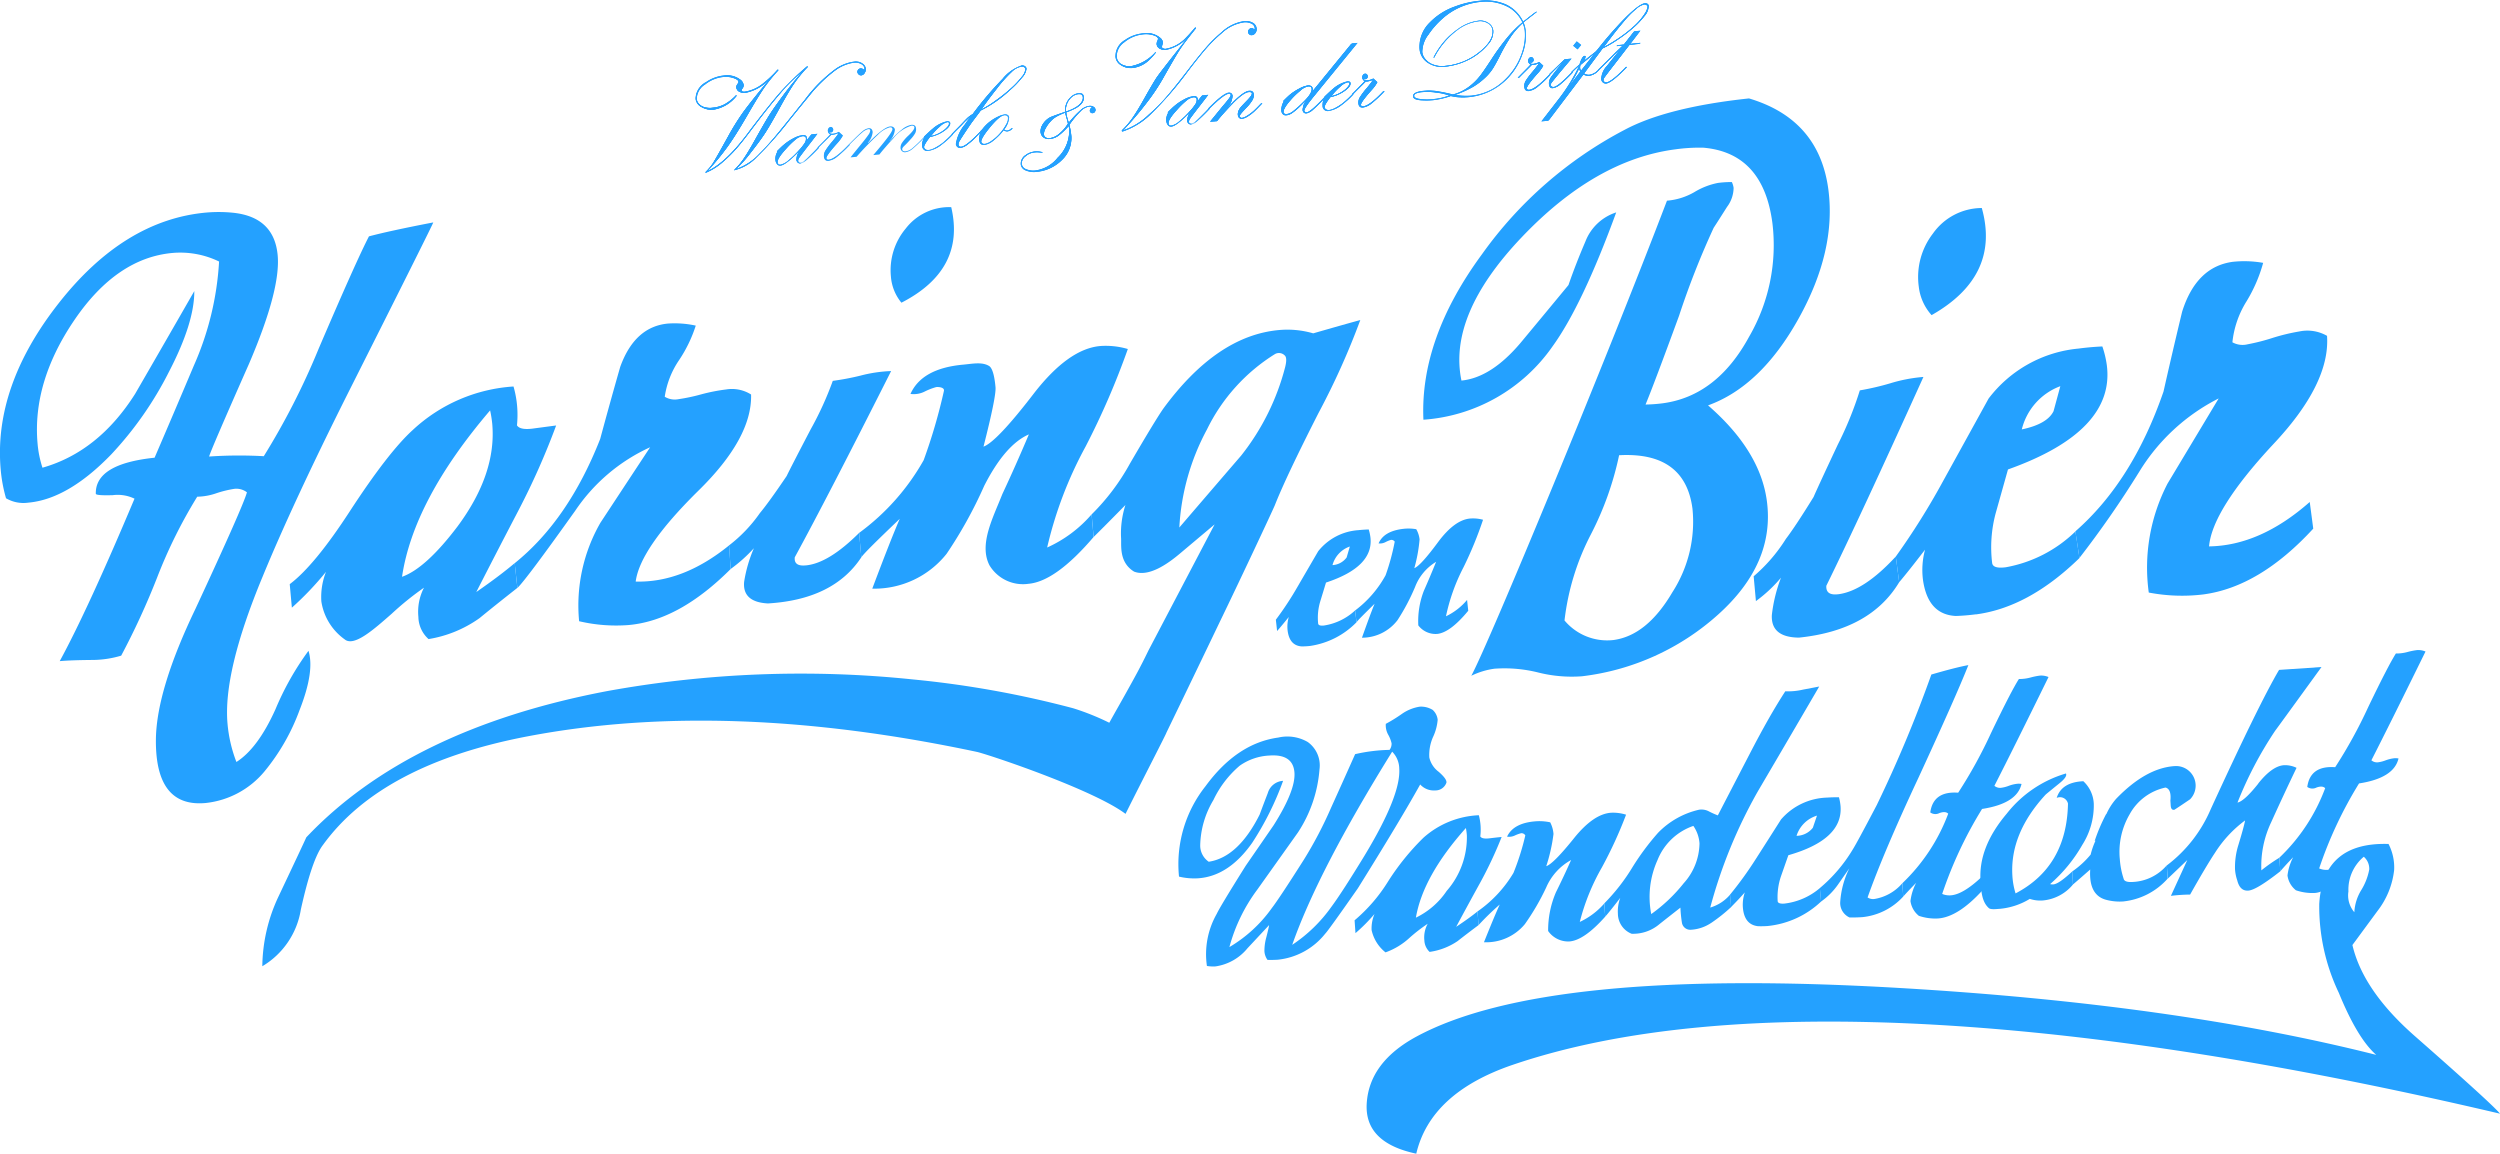 <svg xmlns="http://www.w3.org/2000/svg" xmlns:xlink="http://www.w3.org/1999/xlink" viewBox="0 0 285 131.519"><defs><style>.a{fill:#24a1ff;}.b{clip-path:url(#a);}</style><clipPath id="a"><rect class="a" width="285" height="131.519"/></clipPath></defs><g class="b"><path class="a" d="M723.84,417.069a1.761,1.761,0,0,1,.584,1.148,5.724,5.724,0,0,1-.517,1.928,5.016,5.016,0,0,0-.434,2.374,2.812,2.812,0,0,0,1.07,1.622c.639.561.934.974.876,1.243a1.326,1.326,0,0,1-1.3.879,2.093,2.093,0,0,1-1.688-.68q-2.216,3.994-7.11,11.843-3.4,4.866-3.718,5.167a7.941,7.941,0,0,1-5.395,2.966,11.751,11.751,0,0,1-1.185.02,1.882,1.882,0,0,1-.35-.992,5.836,5.836,0,0,1,.228-1.625c.179-.711.281-1.159.307-1.35l-2.478,2.657a5.774,5.774,0,0,1-3.646,2.056,4.314,4.314,0,0,1-.966-.052,9.293,9.293,0,0,1,1.125-5.95q.342-.759,3.3-5.479,1.6-2.312,3.189-4.626,2.5-3.955,2.365-5.979c-.1-1.426-1.044-2.082-2.845-1.955a6.4,6.4,0,0,0-3.4,1.162,11.7,11.7,0,0,0-2.987,3.9,10.418,10.418,0,0,0-1.512,5.187,2.242,2.242,0,0,0,.972,1.859q3.361-.516,5.8-5.369c.286-.772.6-1.6.934-2.463a1.93,1.93,0,0,1,1.743-1.391,33.9,33.9,0,0,1-3.533,7.078q-2.68,3.8-6.17,4.033a7.393,7.393,0,0,1-2.163-.194,14.3,14.3,0,0,1,3.033-10.319q3.574-4.879,8.275-5.531a4.618,4.618,0,0,1,3.368.506,3.285,3.285,0,0,1,1.339,3.126,15.2,15.2,0,0,1-2.449,7.176q-2.324,3.266-4.646,6.531a19.349,19.349,0,0,0-3.175,6.546,15.772,15.772,0,0,0,4.843-4.455q.829-1.071,3.64-5.5a45.82,45.82,0,0,0,3.1-5.915q1.375-3.036,2.75-6.124a19.1,19.1,0,0,1,3.924-.488,1.143,1.143,0,0,0,.231-.755,3.611,3.611,0,0,0-.376-.96,2.2,2.2,0,0,1-.283-1.252,17.323,17.323,0,0,0,1.845-1.142,4.881,4.881,0,0,1,2.035-.818,2.54,2.54,0,0,1,1.44.356m-7.748,16.63q4.168-6.891,3.961-9.931a2.791,2.791,0,0,0-.807-1.923q-8.461,13.626-11.394,22.02a16.978,16.978,0,0,0,4.453-4.317q1.193-1.6,3.788-5.849" transform="translate(-560.529 -336.153)"/><path class="a" d="M806.774,494.965a3.265,3.265,0,0,1,.387-1.836,18.785,18.785,0,0,0-2.044,1.579,8.012,8.012,0,0,1-2.764,1.683,4.451,4.451,0,0,1-1.587-2.544,4.266,4.266,0,0,1,.33-1.833,18.974,18.974,0,0,1-2.168,2.183l-.1-1.463a18.58,18.58,0,0,0,3.825-4.441,27.868,27.868,0,0,1,4.013-4.961,10.119,10.119,0,0,1,6.326-2.576,6.423,6.423,0,0,1,.165,2.417c.128.217.489.289,1.09.211.821-.1,1.269-.142,1.344-.15a46.137,46.137,0,0,1-2.469,5.253q-1.362,2.468-2.715,4.99,1.518-1.006,2.426-1.749l.133,1.547c-.827.622-1.607,1.209-2.394,1.83a7.551,7.551,0,0,1-3.192,1.232,1.912,1.912,0,0,1-.6-1.37m2.562-5.6a9.27,9.27,0,0,0,2.284-6.315,7.394,7.394,0,0,0-.11-.838q-4.888,5.473-5.7,10.218a8.842,8.842,0,0,0,3.522-3.065" transform="translate(-644.404 -387.82)"/><path class="a" d="M885.733,489.569l.1,1.521q-2.416,2.711-4.1,2.822a2.788,2.788,0,0,1-2.4-1.194,10.96,10.96,0,0,1,.888-4.412q.9-1.813,1.729-3.678a6.5,6.5,0,0,0-2.839,3.131,27.151,27.151,0,0,1-2.432,4.178A5.71,5.71,0,0,1,872.017,494c.807-2.009,1.405-3.449,1.8-4.3a30.036,30.036,0,0,0-2.411,2.342l-.133-1.547a14.182,14.182,0,0,0,4.108-4.4,28.383,28.383,0,0,0,1.35-4.276.509.509,0,0,0-.468-.249,3.848,3.848,0,0,0-.691.246,1.557,1.557,0,0,1-.922.148c.494-1.055,1.6-1.637,3.331-1.755a5.808,5.808,0,0,1,1.587.121,3.476,3.476,0,0,1,.376,1.333,19.633,19.633,0,0,1-.827,3.669q.833-.277,3.227-3.27,2.19-2.689,4.161-2.825a4.921,4.921,0,0,1,1.712.223,48.34,48.34,0,0,1-2.758,6.011,24.747,24.747,0,0,0-2.518,6.213,8.4,8.4,0,0,0,2.8-2.111" transform="translate(-702.845 -386.585)"/><path class="a" d="M958.264,431.827a4.609,4.609,0,0,1-2.319.781.962.962,0,0,1-1.012-.781,15.262,15.262,0,0,1-.176-1.741q-1.184.928-2.362,1.856a4.632,4.632,0,0,1-3.2,1.122,2.475,2.475,0,0,1-1.564-2.27,4.393,4.393,0,0,1,.269-1.824c-.76.992-1.336,1.709-1.717,2.148l-.1-1.521a22.072,22.072,0,0,0,3.224-4.146,28.933,28.933,0,0,1,2.9-3.895,9.424,9.424,0,0,1,4.681-2.634,1.807,1.807,0,0,1,1.145.205,9.41,9.41,0,0,0,.992.442q.147-.295,3.7-7.147,2.247-4.333,3.99-7a7.392,7.392,0,0,0,2.021-.191c.931-.176,1.544-.292,1.845-.353q-3.5,6-6.994,11.947a56.286,56.286,0,0,0-5.43,13.253,4.735,4.735,0,0,0,2.272-1.483l.1,1.434a18.844,18.844,0,0,1-2.252,1.793m-3.183-4.476a6.909,6.909,0,0,0,1.839-4.588,3.97,3.97,0,0,0-.7-1.989,6.748,6.748,0,0,0-4.088,3.9,10.21,10.21,0,0,0-.714,6.15,18.279,18.279,0,0,0,3.666-3.47" transform="translate(-763.19 -326.615)"/><path class="a" d="M1024.588,484.843a11.289,11.289,0,0,1-1.13.023q-1.592-.178-1.729-2.2a4.4,4.4,0,0,1,.226-1.657c-.665.763-1.194,1.29-1.582,1.688l-.1-1.431a41.7,41.7,0,0,0,2.943-4.074q1.435-2.238,2.862-4.487a7.21,7.21,0,0,1,5.253-2.5c.451-.032.905-.044,1.356-.035a5.556,5.556,0,0,1,.185,1.058q.252,3.773-5.953,5.546c-.286.812-.567,1.622-.853,2.434A7.38,7.38,0,0,0,1025.7,482c.012.226.266.321.755.289a7.579,7.579,0,0,0,4.062-1.773l.13,1.541a10.365,10.365,0,0,1-6.054,2.784m3.261-10.278a2.4,2.4,0,0,0,1.856-.919l.471-1.385a3.5,3.5,0,0,0-2.328,2.3" transform="translate(-823.046 -379.279)"/><path class="a" d="M1078.022,420.947c-.417.032-.885.04-1.414.04a1.815,1.815,0,0,1-1.073-1.68,10.116,10.116,0,0,1,1.035-3.912q-.052.061-1.286,1.839a7.846,7.846,0,0,1-1.934,1.937l-.13-1.541a17.351,17.351,0,0,0,3.718-4.351q.46-.711,2.761-5.1a146.685,146.685,0,0,0,6.228-14.89q2.767-.807,4.221-1.076-1.4,3.543-5.734,12.935-3.955,8.461-5.756,13.554a1.151,1.151,0,0,0,.749.179,5.319,5.319,0,0,0,3.212-1.8l.1,1.521a7.285,7.285,0,0,1-4.7,2.348" transform="translate(-865.754 -316.392)"/><path class="a" d="M1131,422.847q-2.789,3.07-5.091,3.227a5.836,5.836,0,0,1-2.172-.3,2.609,2.609,0,0,1-.96-1.689,6,6,0,0,1,.65-2.079q-1.058,1.088-1.474,1.57l-.1-1.521a21.211,21.211,0,0,0,5.227-7.925c-.206-.211-.535-.237-.995-.075a1,1,0,0,1-1.049-.069q.338-2.455,3.18-2.25a53.271,53.271,0,0,0,3.776-6.867q2.277-4.736,3.146-6.092a5,5,0,0,0,1.344-.177,7.618,7.618,0,0,1,1.062-.214,2.11,2.11,0,0,1,.971.165q-4.072,8.3-6.17,12.4a1,1,0,0,0,.752.228,3.752,3.752,0,0,0,.888-.228,4.078,4.078,0,0,1,1-.237,1.718,1.718,0,0,1,.454.026q-.525,2.238-4.5,2.848a46.589,46.589,0,0,0-4.545,9.689,2.114,2.114,0,0,0,.975.159c.934-.064,2.113-.766,3.527-2.1Z" transform="translate(-904.984 -321.368)"/><path class="a" d="M1176.144,468.787c.457-.032,1.165-.544,2.177-1.477l.078,1.492a5.054,5.054,0,0,1-3.437,1.816,3.809,3.809,0,0,1-1.483-.182,7.949,7.949,0,0,1-3.371,1.13c-.486.035-1.09.113-1.3-.081-.818-.726-.87-1.975-.945-3.1q-.261-3.825,2.986-7.662a13.36,13.36,0,0,1,6.751-4.583q.2.382-.824,1.185c-.963.783-1.463,1.191-1.5,1.232q-4.107,4.463-3.779,9.3a8.585,8.585,0,0,0,.359,1.955q5.837-3.053,5.976-10.238a.934.934,0,0,0-1.286-.65q.555-1.787,3.036-1.9a3.711,3.711,0,0,1,1.191,2.576,8.36,8.36,0,0,1-1.3,4.664,17.208,17.208,0,0,1-3.681,4.49,1.33,1.33,0,0,0,.35.035" transform="translate(-942.082 -367.964)"/><path class="a" d="M1233.72,451.758a2.232,2.232,0,0,1,1.781,3.779c-.613.419-1.206.818-1.784,1.194-.26.055-.4-.1-.428-.48-.006-.113-.02-.3-.037-.561a3.3,3.3,0,0,0,.017-.567c-.035-.526-.225-.83-.57-.922a6.117,6.117,0,0,0-4.091,3.047,8.489,8.489,0,0,0-1.122,5.1,9.142,9.142,0,0,0,.433,2.235c.055.295.4.422,1.041.382a5.417,5.417,0,0,0,3.883-1.9l.1,1.518a7.861,7.861,0,0,1-5.08,2.605,5.982,5.982,0,0,1-1.816-.159q-2.125-.477-1.934-3.487c-.926.815-1.582,1.388-1.975,1.715l-.075-1.492a10.1,10.1,0,0,0,2.1-1.923,8.649,8.649,0,0,1,.569-1.619.182.182,0,0,1-.11.064,19.929,19.929,0,0,1,1.319-3.085l0,.058a6.885,6.885,0,0,1,1.124-1.772q3.374-3.5,6.641-3.73" transform="translate(-985.828 -364.421)"/><path class="a" d="M1288.239,406.6c1.058-1.336,2.039-2.03,2.938-2.093a2.972,2.972,0,0,1,1.434.3q-1.488,3.1-2.911,6.245a11.641,11.641,0,0,0-1.1,5.444,18.778,18.778,0,0,1,2.05-1.44l.107,1.547c-1.79,1.4-3,2.151-3.64,2.2s-1.058-.341-1.263-1.156a4.918,4.918,0,0,1-.257-1.284,8.43,8.43,0,0,1,.378-2.741q.651-2.134.769-2.819a13.737,13.737,0,0,0-3.423,3.678q-1.024,1.544-2.842,4.773a19.688,19.688,0,0,0-2.192.147l1.871-4.085-2.232,2.128-.1-1.515a15.761,15.761,0,0,0,4.993-6.387q5.512-12.018,7.8-15.9l4.837-.327q-5.221,7.195-5.276,7.254a43.16,43.16,0,0,0-4.3,8.2q.78-.165,2.371-2.165" transform="translate(-1030.805 -317.274)"/><path class="a" d="M1353.312,406.933c-1.859,2.047-3.548,3.981-5.085,4.088a5.771,5.771,0,0,1-2.169-.306,2.591,2.591,0,0,1-.96-1.688,5.944,5.944,0,0,1,.648-2.076c-.706.726-1.191,1.278-1.472,1.6l-.107-1.547a21.054,21.054,0,0,0,5.227-7.928c-.2-.208-.532-.237-.991-.072a1.009,1.009,0,0,1-1.05-.069q.338-2.455,3.18-2.25a54.112,54.112,0,0,0,3.776-6.87q2.277-4.731,3.146-6.092a4.794,4.794,0,0,0,1.344-.176,7.831,7.831,0,0,1,1.061-.211,2.072,2.072,0,0,1,.972.162q-4.077,8.3-6.17,12.4a.994.994,0,0,0,.749.231,3.808,3.808,0,0,0,.89-.231,4.223,4.223,0,0,1,1-.237,1.853,1.853,0,0,1,.454.029q-.525,2.238-4.5,2.845a46.581,46.581,0,0,0-4.545,9.689,2.066,2.066,0,0,0,.972.162c.937-.064,2.116-.766,3.53-2.1Z" transform="translate(-1084.324 -309.224)"/><path class="a" d="M922.422,497.683a5.824,5.824,0,0,1,.639,2.975,9.282,9.282,0,0,1-1.894,4.655q-1.431,1.943-2.862,3.889,1.219,5.239,7.2,10.455,8.773,7.707,9.625,8.772-36.1-8.487-63.989-10.117-30.111-1.752-48.625,4.568-9.311,3.2-10.932,10.108-5.907-1.253-5.65-5.7.278-4.749,5.722-7.676,14.65-7.872,54.966-5.517,31.42,1.83,54.4,7.63-2.125-1.847-4.253-7.04a22.9,22.9,0,0,1-2.246-10.166q.412-7.073,7.9-6.838m-3.9,7.78a5.362,5.362,0,0,1,.8-2.539,6.838,6.838,0,0,0,.9-2.33,1.812,1.812,0,0,0-.621-1.454,4.887,4.887,0,0,0-1.752,3.952,2.944,2.944,0,0,0,.673,2.371" transform="translate(-650.129 -401.469)"/><path class="a" d="M23.84,152.94a50.3,50.3,0,0,1,6.231-.038,82.629,82.629,0,0,0,6.274-12.3q4.3-10.035,5.716-12.762,2.333-.625,7.335-1.59-.251.646-9.778,19.568-6.262,12.5-9.674,20.8-4.532,10.9-4.007,16.769a15.95,15.95,0,0,0,1.015,4.374Q29.4,186.2,31.4,181.76a32.181,32.181,0,0,1,3.767-6.673q.724,2.329-1.009,6.737a23.891,23.891,0,0,1-4,7.005,10.093,10.093,0,0,1-6.74,3.611q-5.772.516-5.644-7.39.121-5.616,4.5-14.731,5.486-11.809,5.875-13.3a1.964,1.964,0,0,0-1.489-.388,12.662,12.662,0,0,0-1.983.489,6.973,6.973,0,0,1-2.194.4,56.225,56.225,0,0,0-4.58,9.238,84.748,84.748,0,0,1-4.088,8.882,11.6,11.6,0,0,1-3.175.489q-2.593.021-3.831.136,3.213-5.894,8.526-18.521a4.416,4.416,0,0,0-2.478-.4q-1.813.056-1.934-.142-.1-3.418,6.7-4.129,2.233-5.183,4.464-10.472a34,34,0,0,0,2.888-11.892,10.137,10.137,0,0,0-5.285-.98q-6.388.568-11.207,7.647t-4.2,14.083a12.215,12.215,0,0,0,.558,2.755q6.38-1.817,10.565-8.422,3.422-5.916,6.745-11.713.013,3.63-2.911,9.243a40.2,40.2,0,0,1-6.54,9.356q-4.944,5.117-9.477,5.519a3.913,3.913,0,0,1-2.536-.5,17.045,17.045,0,0,1-.607-3.267q-.841-9.48,6.618-18.975t16.836-10.33a16.345,16.345,0,0,1,3.122.032q4.61.525,5,4.852.351,3.916-3.261,12.34Q23.993,152.3,23.84,152.94" transform="translate(0 -100.895)"/><path class="a" d="M185.538,254.26a5.98,5.98,0,0,1,.633-3.377,33.6,33.6,0,0,0-3.684,2.975c-1.989,1.738-4.285,3.816-5.36,2.914a6.511,6.511,0,0,1-2.657-4.328,7.812,7.812,0,0,1,.532-3.371,34.855,34.855,0,0,1-3.892,4.088l-.243-2.68q2.823-2.116,6.844-8.3,4.38-6.722,7.167-9.261a18.589,18.589,0,0,1,11.5-4.973,11.742,11.742,0,0,1,.393,4.429c.246.393.911.509,2.007.341q2.255-.3,2.46-.324a84.139,84.139,0,0,1-4.322,9.732q-2.394,4.58-4.782,9.255,2.737-1.9,4.38-3.3l.3,2.828c-1.489,1.171-2.894,2.284-4.314,3.449a13.838,13.838,0,0,1-5.808,2.385,3.475,3.475,0,0,1-1.159-2.492m4.476-10.368q4.445-6,3.944-11.675a13.344,13.344,0,0,0-.243-1.535q-8.743,10.235-10.041,18.969,2.719-.967,6.34-5.759" transform="translate(-137.837 -183.887)"/><path class="a" d="M310.385,212.092c-3.692,5.178-5.843,8.052-6.54,8.737L303.538,218q6.106-4.909,9.746-14.167,1.089-4.042,2.278-8.2,1.661-4.614,5.479-4.953a11.217,11.217,0,0,1,3.137.237,15.638,15.638,0,0,1-1.885,3.909,9.977,9.977,0,0,0-1.651,4.2,2.2,2.2,0,0,0,1.582.275,20.778,20.778,0,0,0,2.55-.541,20.732,20.732,0,0,1,2.857-.564,4.087,4.087,0,0,1,2.854.576q.135,4.974-6.074,11.03-6.588,6.509-7.081,10.293c3.542.1,7.092-1.241,10.643-4.12l.188,2.686c-3.88,3.874-7.717,6.037-11.631,6.39a18.461,18.461,0,0,1-5.649-.434,18.932,18.932,0,0,1,2.426-11.224q2.832-4.306,5.67-8.61a20.554,20.554,0,0,0-8.59,7.312" transform="translate(-244.861 -153.797)"/><path class="a" d="M438.652,163.013c1.787-.156,3.816-1.428,6.109-3.709l.249,2.784c-2.137,3.235-5.684,4.956-10.643,5.259q-2.923-.156-2.715-2.46a15.738,15.738,0,0,1,1.113-3.837,16.841,16.841,0,0,1-2.646,2.365l-.188-2.686a16.585,16.585,0,0,0,3.516-3.683q1.032-1.236,3.05-4.221.525-1.088,2.744-5.331a37.248,37.248,0,0,0,2.518-5.522,29.076,29.076,0,0,0,3.166-.6,15.982,15.982,0,0,1,3.484-.517q-7.234,14.351-10.984,21.23-.113,1.049,1.226.925m10.932-29.948a5.319,5.319,0,0,1-1.2-3.01,7.394,7.394,0,0,1,1.694-5.447,6.249,6.249,0,0,1,5.184-2.437q1.67,7.126-5.678,10.894" transform="translate(-346.821 -98.554)"/><path class="a" d="M533.152,223.14l.229,2.576q-4.324,5.061-7.416,5.334a4.461,4.461,0,0,1-4.447-2.093c-1.24-2.388.384-5.4,1.457-8.127q1.57-3.357,3.027-6.812-2.7,1.175-5.086,5.852a49.807,49.807,0,0,1-4.293,7.76,10.523,10.523,0,0,1-8.474,3.975q2.1-5.586,3.134-7.965c-2.553,2.443-4.016,3.874-4.386,4.389l-.246-2.781a26.152,26.152,0,0,0,7.358-8.292,63.132,63.132,0,0,0,2.307-7.89c.09-.39-.526-.471-.87-.442a7.417,7.417,0,0,0-1.255.477,2.79,2.79,0,0,1-1.686.306q1.3-2.919,6.037-3.342c1.015-.092,2.113-.338,2.92.153.483.292.662,1.6.737,2.429q.091,1.032-1.37,6.768,1.513-.551,5.788-6.124,3.916-5.027,7.52-5.346a8.877,8.877,0,0,1,3.146.341,88.435,88.435,0,0,1-4.82,11.128,45.388,45.388,0,0,0-4.377,11.5,14.6,14.6,0,0,0,5.065-3.776" transform="translate(-408.71 -164.498)"/><path class="a" d="M874.491,67.581a2.268,2.268,0,0,1,.2.662,3.665,3.665,0,0,1-.746,2.163c-.948,1.5-1.457,2.29-1.521,2.377a94.1,94.1,0,0,0-3.949,10.032q-2.867,7.828-3.822,10.128a17.885,17.885,0,0,0,1.928-.139q6.2-.816,9.885-7.607a20.814,20.814,0,0,0,2.646-12.953q-1.05-8-7.89-8.584a20.145,20.145,0,0,0-3.183.191q-9.125,1.2-17.526,10.044t-6.847,16.315q3.4-.334,6.766-4.331,2.672-3.214,5.435-6.56.829-2.4,1.926-4.953a5.6,5.6,0,0,1,3.516-3.328q-3.873,10.6-7.266,15.283a19.607,19.607,0,0,1-14.713,8.353q-.416-9.225,6.679-18.869a46.381,46.381,0,0,1,16.237-14.17q4.818-2.585,14.2-3.591,7.989,2.381,9.047,10.38.915,6.982-3.391,14.714t-10.325,9.9q5.95,5.17,6.708,10.917.937,7.1-5.569,12.939a28.189,28.189,0,0,1-15.52,7.028,15.647,15.647,0,0,1-4.982-.433,15.824,15.824,0,0,0-4.988-.431,8.643,8.643,0,0,0-2.64.807c1.911-3.458,15.439-36.143,22.309-54.162a7.41,7.41,0,0,0,3.137-.986,8.2,8.2,0,0,1,2.672-1.038,12.04,12.04,0,0,1,1.59-.1M861.637,98.726a35.589,35.589,0,0,1-3.223,9.032,28.286,28.286,0,0,0-3,9.8,6.342,6.342,0,0,0,5.566,2.232q3.83-.507,6.731-5.447A14.831,14.831,0,0,0,870,104.8q-.858-6.492-8.365-6.078" transform="translate(-677.06 -46.825)"/><path class="a" d="M1043.832,166.72q2.932-.386,6.537-4.3l.388,2.929q-3.292,5.477-11.429,6.317-3.209-.034-3.088-2.57a17.282,17.282,0,0,1,1.044-4.262,16.3,16.3,0,0,1-2.859,2.669l-.258-2.83a18.571,18.571,0,0,0,3.678-4.268c.714-.937,1.769-2.527,3.152-4.77q.528-1.215,2.764-5.979a40.255,40.255,0,0,0,2.51-6.176,30.066,30.066,0,0,0,3.449-.8,17.575,17.575,0,0,1,3.8-.731q-7.273,16.085-11.068,23.8-.083,1.158,1.385.966m10.614-31.812a5.846,5.846,0,0,1-1.46-3.244,8.118,8.118,0,0,1,1.61-6.054,6.853,6.853,0,0,1,5.574-2.914q2.164,7.737-5.724,12.212" transform="translate(-834.25 -98.977)"/><path class="a" d="M1127.107,234.81c-.752.1-1.509.162-2.267.188q-3.23-.152-3.764-4.2a8.95,8.95,0,0,1,.246-3.357q-1.861,2.425-2.949,3.713l-.385-2.929a82.511,82.511,0,0,0,5.4-8.619q2.589-4.692,5.178-9.391a14.556,14.556,0,0,1,10.249-5.7c.9-.121,1.81-.2,2.721-.243a11.223,11.223,0,0,1,.506,2.108q.994,7.55-11.264,11.915-.7,2.493-1.405,5a14.984,14.984,0,0,0-.4,5.664q.091.677,1.556.486a15.229,15.229,0,0,0,7.939-4.085l.457,3.036c-4,3.886-7.911,5.913-11.814,6.424m5.242-21.089q2.9-.611,3.62-2.079l.772-2.851a7.051,7.051,0,0,0-4.392,4.929" transform="translate(-901.868 -164.777)"/><path class="a" d="M1231.151,178.07a113.781,113.781,0,0,1-6.789,9.778l-.46-3.036c4.314-3.779,7.671-9.052,10.047-15.936q1.01-4.484,2.122-9.1,1.614-5.135,5.783-5.69a12.313,12.313,0,0,1,3.455.119,17.147,17.147,0,0,1-1.888,4.374,10.957,10.957,0,0,0-1.619,4.681,2.4,2.4,0,0,0,1.749.226,22.919,22.919,0,0,0,2.772-.706,22.714,22.714,0,0,1,3.108-.755,4.5,4.5,0,0,1,3.16.5q.377,5.456-6.158,12.386-6.926,7.446-7.292,11.617,5.833-.087,11.478-5.063l.4,3.039q-6.111,6.648-12.531,7.5a20.116,20.116,0,0,1-6.219-.214,20.813,20.813,0,0,1,2.142-12.426l5.829-9.706a22.513,22.513,0,0,0-9.09,8.416" transform="translate(-987.309 -124.239)"/><path class="a" d="M756.338,325.51a8.731,8.731,0,0,1-.995.058q-1.418-.1-1.61-1.882a3.866,3.866,0,0,1,.142-1.472c-.564.7-1.006,1.229-1.333,1.6l-.142-1.29a36.194,36.194,0,0,0,2.458-3.733c.789-1.359,1.579-2.712,2.371-4.074a6.387,6.387,0,0,1,4.563-2.4c.393-.043.792-.067,1.194-.081a4.967,4.967,0,0,1,.2.931q.364,3.331-5.069,5.123c-.22.726-.442,1.454-.665,2.18a6.451,6.451,0,0,0-.231,2.484c.02.2.246.281.674.231a6.7,6.7,0,0,0,3.533-1.712l.171,1.336a9.248,9.248,0,0,1-5.259,2.7m2.518-9.209a2.144,2.144,0,0,0,1.613-.876l.364-1.246a3.1,3.1,0,0,0-1.978,2.122" transform="translate(-606.953 -251.877)"/><path class="a" d="M811.859,314.975l.133,1.243q-2.038,2.476-3.527,2.64a2.471,2.471,0,0,1-2.165-.972,9.588,9.588,0,0,1,.63-3.935c.483-1.087.945-2.192,1.4-3.313a5.738,5.738,0,0,0-2.4,2.871,23.967,23.967,0,0,1-2,3.782,5.086,5.086,0,0,1-4.053,2q.963-2.715,1.44-3.874c-1.209,1.2-1.879,1.853-2.056,2.108l-.171-1.336a12.52,12.52,0,0,0,3.481-4.019,25.576,25.576,0,0,0,1.041-3.831.462.462,0,0,0-.425-.2,3.235,3.235,0,0,0-.6.24,1.377,1.377,0,0,1-.815.165q.6-1.427,2.883-1.671a5.05,5.05,0,0,1,1.411.049,2.992,2.992,0,0,1,.379,1.162,17.442,17.442,0,0,1-.6,3.279q.72-.274,2.735-3.007,1.839-2.459,3.579-2.648a4.362,4.362,0,0,1,1.521.136,42.967,42.967,0,0,1-2.226,5.415,21.887,21.887,0,0,0-2,5.589,7.086,7.086,0,0,0,2.408-1.868" transform="translate(-644.613 -246.592)"/><path class="a" d="M247.146,233a113.6,113.6,0,0,0-18.253-3.285,123.514,123.514,0,0,0-34.874,1.327q-22.6,4.3-34.3,16.674-.217.507-3.224,6.861a19.064,19.064,0,0,0-1.79,7.832,9.2,9.2,0,0,0,4.392-6.459q1.258-5.7,2.507-7.347,6.67-9.229,23.4-12.412,22.6-4.3,51.239,1.8c2.067.549,13.343,4.386,16.868,7.049,2.012-4.036,4.7-9.226,4.655-9.246q3.1-6.4,6.112-12.687c2.278-4.7,5.849-12.305,6.251-13.242q1.271-3.231,4.979-10.518a85.075,85.075,0,0,0,4.768-10.605q-1.726.468-5.369,1.518a10.5,10.5,0,0,0-3.877-.379q-7.108.629-13.219,8.969-.924,1.327-3.8,6.26a25.085,25.085,0,0,1-4.363,5.788l.228,2.576q1.05-1.028,3.623-3.646a10.568,10.568,0,0,0-.5,3.681c.075.824-.3,2.825,1.492,3.915,1.645.63,3.767-.818,5.314-2.137q1.93-1.622,3.863-3.25l-7.532,14.352c-1.052,2.166-1.567,3.056-2.553,4.837-.477.864-1.408,2.489-1.923,3.426A28.22,28.22,0,0,0,247.146,233M266.3,204.186q-3.482,4.046-7.055,8.208a26.519,26.519,0,0,1,3.154-11.186,20.909,20.909,0,0,1,7.751-8.587.921.921,0,0,1,1.157.211c.159.194.162.61.009,1.246a27.144,27.144,0,0,1-5.016,10.108" transform="translate(-124.801 -152.258)"/><path class="a" d="M411.509,49.052a6.227,6.227,0,0,0,.863-1.037q.309-.483,1.707-3a27.831,27.831,0,0,1,1.688-2.719q.78-1.085,2.795-3.519l-.034-.028a5.028,5.028,0,0,1-2.47,1.295,1.173,1.173,0,0,1-.715-.126.592.592,0,0,1-.325-.474.364.364,0,0,1,.015-.178,2.461,2.461,0,0,1,.2-.322.224.224,0,0,0,.033-.149c-.016-.164-.212-.307-.59-.432a2.688,2.688,0,0,0-1.123-.131,4,4,0,0,0-2.112.858,1.939,1.939,0,0,0-.944,1.678.916.916,0,0,0,.248.524,1.324,1.324,0,0,0,.564.369,2.245,2.245,0,0,0,1.009.088,3.665,3.665,0,0,0,1.385-.4,5.5,5.5,0,0,0,1.285-1.017l.058.048a4.17,4.17,0,0,1-2.605,1.578,2.221,2.221,0,0,1-1.375-.283,1.185,1.185,0,0,1-.666-.9q-.1-1.03,1.2-1.922a4.323,4.323,0,0,1,2.045-.748,2.466,2.466,0,0,1,1.82.46.892.892,0,0,1,.377.612.608.608,0,0,1-.15.394.323.323,0,0,0-.087.2c.013.132.148.186.4.16a4.375,4.375,0,0,0,2.1-.965,11.986,11.986,0,0,0,1.606-1.534l.1.036a18.546,18.546,0,0,0-1.651,2.03q-.655.954-1.956,3.2-1.236,2.13-2.171,3.441a29.021,29.021,0,0,1-2.263,2.753l.018.03q2.17-1.022,4.8-4.633,2.314-3.046,3.538-4.408a30.6,30.6,0,0,1,2.963-2.838l.053.064a14.484,14.484,0,0,0-1.535,1.863q-.649.945-1.671,2.814-1.012,1.845-1.6,2.761t-1.661,2.27a14.235,14.235,0,0,1-1.6,1.81l.021.052a6.54,6.54,0,0,0,2.547-1.7q.868-.863,1.739-1.9t3.471-4.285a16.377,16.377,0,0,1,3.416-3.411,4.788,4.788,0,0,1,2.116-.847,1.33,1.33,0,0,1,1.025.249.781.781,0,0,1,.322.537.72.72,0,0,1-.127.485.493.493,0,0,1-.361.251.377.377,0,0,1-.289-.1.394.394,0,0,1-.151-.269.335.335,0,0,1,.089-.266.387.387,0,0,1,.262-.133.53.53,0,0,1,.368.155.119.119,0,0,0,.03,0c.049-.01.067-.072.055-.191a.649.649,0,0,0-.391-.495,1.346,1.346,0,0,0-.8-.153,4.817,4.817,0,0,0-2.107.861A16.133,16.133,0,0,0,423.22,40.5q-.236.271-2.216,2.718a40.864,40.864,0,0,1-3.806,4.26,5.11,5.11,0,0,1-2.448,1.349,8.163,8.163,0,0,0,1.072-1.254q.482-.691,1.254-2.064,1.2-2.15,1.728-2.979t1.62-2.292q.7-.939,1.958-2.445l-.032-.012a18.936,18.936,0,0,0-2.381,2.378q-1.341,1.544-3.359,4.234-1.007,1.334-1.64,2.047a14.893,14.893,0,0,1-1.427,1.4,6.766,6.766,0,0,1-2,1.269Z" transform="translate(-331.06 -29.459)"/><path class="a" d="M411.509,49.052a6.227,6.227,0,0,0,.863-1.037q.309-.483,1.707-3a27.831,27.831,0,0,1,1.688-2.719q.78-1.085,2.795-3.519l-.034-.028a5.028,5.028,0,0,1-2.47,1.295,1.173,1.173,0,0,1-.715-.126.592.592,0,0,1-.325-.474.364.364,0,0,1,.015-.178,2.461,2.461,0,0,1,.2-.322.224.224,0,0,0,.033-.149c-.016-.164-.212-.307-.59-.432a2.688,2.688,0,0,0-1.123-.131,4,4,0,0,0-2.112.858,1.939,1.939,0,0,0-.944,1.678.916.916,0,0,0,.248.524,1.324,1.324,0,0,0,.564.369,2.245,2.245,0,0,0,1.009.088,3.665,3.665,0,0,0,1.385-.4,5.5,5.5,0,0,0,1.285-1.017l.058.048a4.17,4.17,0,0,1-2.605,1.578,2.221,2.221,0,0,1-1.375-.283,1.185,1.185,0,0,1-.666-.9q-.1-1.03,1.2-1.922a4.323,4.323,0,0,1,2.045-.748,2.466,2.466,0,0,1,1.82.46.892.892,0,0,1,.377.612.608.608,0,0,1-.15.394.323.323,0,0,0-.087.2c.013.132.148.186.4.16a4.375,4.375,0,0,0,2.1-.965,11.986,11.986,0,0,0,1.606-1.534l.1.036a18.546,18.546,0,0,0-1.651,2.03q-.655.954-1.956,3.2-1.236,2.13-2.171,3.441a29.021,29.021,0,0,1-2.263,2.753l.018.03q2.17-1.022,4.8-4.633,2.314-3.046,3.538-4.408a30.6,30.6,0,0,1,2.963-2.838l.053.064a14.484,14.484,0,0,0-1.535,1.863q-.649.945-1.671,2.814-1.012,1.845-1.6,2.761t-1.661,2.27a14.235,14.235,0,0,1-1.6,1.81l.021.052a6.54,6.54,0,0,0,2.547-1.7q.868-.863,1.739-1.9t3.471-4.285a16.377,16.377,0,0,1,3.416-3.411,4.788,4.788,0,0,1,2.116-.847,1.33,1.33,0,0,1,1.025.249.781.781,0,0,1,.322.537.72.72,0,0,1-.127.485.493.493,0,0,1-.361.251.377.377,0,0,1-.289-.1.394.394,0,0,1-.151-.269.335.335,0,0,1,.089-.266.387.387,0,0,1,.262-.133.53.53,0,0,1,.368.155.119.119,0,0,0,.03,0c.049-.01.067-.072.055-.191a.649.649,0,0,0-.391-.495,1.346,1.346,0,0,0-.8-.153,4.817,4.817,0,0,0-2.107.861A16.133,16.133,0,0,0,423.22,40.5q-.236.271-2.216,2.718a40.864,40.864,0,0,1-3.806,4.26,5.11,5.11,0,0,1-2.448,1.349,8.163,8.163,0,0,0,1.072-1.254q.482-.691,1.254-2.064,1.2-2.15,1.728-2.979t1.62-2.292q.7-.939,1.958-2.445l-.032-.012a18.936,18.936,0,0,0-2.381,2.378q-1.341,1.544-3.359,4.234-1.007,1.334-1.64,2.047a14.893,14.893,0,0,1-1.427,1.4,6.766,6.766,0,0,1-2,1.269Z" transform="translate(-331.06 -29.459)"/><path class="a" d="M411.28,48.909a6.266,6.266,0,0,0,.867-1.046q.311-.487,1.714-3.028a28.024,28.024,0,0,1,1.7-2.742q.783-1.093,2.806-3.548l-.034-.029a5.042,5.042,0,0,1-2.481,1.306,1.176,1.176,0,0,1-.718-.127.6.6,0,0,1-.326-.479.369.369,0,0,1,.015-.18,2.5,2.5,0,0,1,.2-.325.225.225,0,0,0,.033-.151c-.016-.165-.213-.31-.593-.436a2.692,2.692,0,0,0-1.129-.133,4.008,4.008,0,0,0-2.122.865,1.956,1.956,0,0,0-.947,1.692.923.923,0,0,0,.25.529,1.33,1.33,0,0,0,.567.372,2.242,2.242,0,0,0,1.014.089,3.667,3.667,0,0,0,1.391-.406,5.519,5.519,0,0,0,1.29-1.025l.058.048a4.181,4.181,0,0,1-2.617,1.591,2.225,2.225,0,0,1-1.381-.286,1.2,1.2,0,0,1-.67-.906,2.171,2.171,0,0,1,1.2-1.939,4.334,4.334,0,0,1,2.054-.754,2.472,2.472,0,0,1,1.828.465.9.9,0,0,1,.378.618.614.614,0,0,1-.151.4.324.324,0,0,0-.087.2c.013.133.149.188.4.162a4.378,4.378,0,0,0,2.112-.973,12.054,12.054,0,0,0,1.613-1.547l.1.036a18.672,18.672,0,0,0-1.658,2.047q-.658.962-1.964,3.227-1.241,2.147-2.18,3.47a29.2,29.2,0,0,1-2.272,2.776l.018.03q2.179-1.029,4.817-4.671,2.324-3.072,3.553-4.445a30.716,30.716,0,0,1,2.975-2.861l.053.065a14.608,14.608,0,0,0-1.542,1.878q-.651.953-1.678,2.838-1.016,1.86-1.61,2.784t-1.668,2.29a14.37,14.37,0,0,1-1.605,1.825l.021.053a6.564,6.564,0,0,0,2.558-1.717q.872-.87,1.746-1.911t3.485-4.321a16.463,16.463,0,0,1,3.431-3.439,4.793,4.793,0,0,1,2.125-.853,1.332,1.332,0,0,1,1.03.252.788.788,0,0,1,.323.542.728.728,0,0,1-.127.489.5.5,0,0,1-.362.253.378.378,0,0,1-.29-.1.4.4,0,0,1-.152-.271.337.337,0,0,1,.089-.268.386.386,0,0,1,.263-.134.532.532,0,0,1,.369.157.112.112,0,0,0,.031,0c.049-.01.067-.073.056-.193a.655.655,0,0,0-.393-.5,1.35,1.35,0,0,0-.8-.155,4.826,4.826,0,0,0-2.117.868,16.232,16.232,0,0,0-3.1,3.062q-.237.273-2.225,2.74a41.152,41.152,0,0,1-3.822,4.295,5.123,5.123,0,0,1-2.459,1.359,8.226,8.226,0,0,0,1.077-1.265q.484-.7,1.259-2.081,1.207-2.168,1.735-3t1.627-2.312q.707-.947,1.966-2.465l-.032-.012a19.058,19.058,0,0,0-2.391,2.4q-1.346,1.558-3.373,4.269-1.011,1.345-1.647,2.064a14.986,14.986,0,0,1-1.433,1.41,6.79,6.79,0,0,1-2.007,1.28Z" transform="translate(-330.87 -29.261)"/><path class="a" d="M411.28,48.909a6.266,6.266,0,0,0,.867-1.046q.311-.487,1.714-3.028a28.024,28.024,0,0,1,1.7-2.742q.783-1.093,2.806-3.548l-.034-.029a5.042,5.042,0,0,1-2.481,1.306,1.176,1.176,0,0,1-.718-.127.6.6,0,0,1-.326-.479.369.369,0,0,1,.015-.18,2.5,2.5,0,0,1,.2-.325.225.225,0,0,0,.033-.151c-.016-.165-.213-.31-.593-.436a2.692,2.692,0,0,0-1.129-.133,4.008,4.008,0,0,0-2.122.865,1.956,1.956,0,0,0-.947,1.692.923.923,0,0,0,.25.529,1.33,1.33,0,0,0,.567.372,2.242,2.242,0,0,0,1.014.089,3.667,3.667,0,0,0,1.391-.406,5.519,5.519,0,0,0,1.29-1.025l.058.048a4.181,4.181,0,0,1-2.617,1.591,2.225,2.225,0,0,1-1.381-.286,1.2,1.2,0,0,1-.67-.906,2.171,2.171,0,0,1,1.2-1.939,4.334,4.334,0,0,1,2.054-.754,2.472,2.472,0,0,1,1.828.465.9.9,0,0,1,.378.618.614.614,0,0,1-.151.4.324.324,0,0,0-.087.2c.013.133.149.188.4.162a4.378,4.378,0,0,0,2.112-.973,12.054,12.054,0,0,0,1.613-1.547l.1.036a18.672,18.672,0,0,0-1.658,2.047q-.658.962-1.964,3.227-1.241,2.147-2.18,3.47a29.2,29.2,0,0,1-2.272,2.776l.018.03q2.179-1.029,4.817-4.671,2.324-3.072,3.553-4.445a30.716,30.716,0,0,1,2.975-2.861l.053.065a14.608,14.608,0,0,0-1.542,1.878q-.651.953-1.678,2.838-1.016,1.86-1.61,2.784t-1.668,2.29a14.37,14.37,0,0,1-1.605,1.825l.021.053a6.564,6.564,0,0,0,2.558-1.717q.872-.87,1.746-1.911t3.485-4.321a16.463,16.463,0,0,1,3.431-3.439,4.793,4.793,0,0,1,2.125-.853,1.332,1.332,0,0,1,1.03.252.788.788,0,0,1,.323.542.728.728,0,0,1-.127.489.5.5,0,0,1-.362.253.378.378,0,0,1-.29-.1.4.4,0,0,1-.152-.271.337.337,0,0,1,.089-.268.386.386,0,0,1,.263-.134.532.532,0,0,1,.369.157.112.112,0,0,0,.031,0c.049-.01.067-.073.056-.193a.655.655,0,0,0-.393-.5,1.35,1.35,0,0,0-.8-.155,4.826,4.826,0,0,0-2.117.868,16.232,16.232,0,0,0-3.1,3.062q-.237.273-2.225,2.74a41.152,41.152,0,0,1-3.822,4.295,5.123,5.123,0,0,1-2.459,1.359,8.226,8.226,0,0,0,1.077-1.265q.484-.7,1.259-2.081,1.207-2.168,1.735-3t1.627-2.312q.707-.947,1.966-2.465l-.032-.012a19.058,19.058,0,0,0-2.391,2.4q-1.346,1.558-3.373,4.269-1.011,1.345-1.647,2.064a14.986,14.986,0,0,1-1.433,1.41,6.79,6.79,0,0,1-2.007,1.28Z" transform="translate(-330.87 -29.261)"/><path class="a" d="M460.483,79.425a1.558,1.558,0,0,0-.753.353,9.189,9.189,0,0,0-1.111,1.084q-.985,1.071-.943,1.507c.02.193.133.281.342.259a2.043,2.043,0,0,0,.883-.485,9.964,9.964,0,0,0,1.214-1.168,5.582,5.582,0,0,0,.625-.792.864.864,0,0,0,.137-.519q-.027-.267-.394-.239m-2.815,1.754-.058-.048q.518-.527.769-.73a5.69,5.69,0,0,1,1.1-.734,3.017,3.017,0,0,1,1.011-.342q.444-.044.482.343a1.209,1.209,0,0,1,0,.2l.5-.625.663-.066q-.312.421-1.129,1.466-.784,1.012-.909,1.207a.549.549,0,0,0-.112.342c.018.168.119.245.307.226a.964.964,0,0,0,.473-.261q.283-.242,1.182-1.158l.215-.231.1-.1.06.047a19.118,19.118,0,0,1-1.384,1.35,1.563,1.563,0,0,1-.714.4.347.347,0,0,1-.283-.1.435.435,0,0,1-.143-.293,1.63,1.63,0,0,1,.249-.85l-.033-.019q-1.434,1.442-1.989,1.5a.427.427,0,0,1-.385-.155.881.881,0,0,1-.189-.5,1.452,1.452,0,0,1,.22-.87" transform="translate(-369.013 -63.874)"/><path class="a" d="M460.331,79.163a1.587,1.587,0,0,0-.77.363,9.422,9.422,0,0,0-1.135,1.114q-1.006,1.1-.963,1.549c.02.2.136.289.35.267a2.08,2.08,0,0,0,.9-.5,10.15,10.15,0,0,0,1.24-1.2,5.7,5.7,0,0,0,.639-.814.893.893,0,0,0,.14-.534q-.027-.275-.4-.246m-2.877,1.8-.059-.049q.529-.542.785-.751a5.8,5.8,0,0,1,1.127-.754,3.066,3.066,0,0,1,1.034-.351q.454-.045.493.353a1.268,1.268,0,0,1,0,.21l.51-.642.678-.068q-.319.433-1.153,1.507-.8,1.041-.928,1.241a.565.565,0,0,0-.115.351c.018.173.122.252.314.233a.983.983,0,0,0,.483-.269q.289-.249,1.208-1.191l.22-.238.1-.106.061.049a19.623,19.623,0,0,1-1.414,1.388,1.594,1.594,0,0,1-.729.414.352.352,0,0,1-.289-.1.447.447,0,0,1-.146-.3,1.679,1.679,0,0,1,.254-.874L459.85,81q-1.466,1.483-2.033,1.538a.436.436,0,0,1-.394-.159.911.911,0,0,1-.193-.518,1.5,1.5,0,0,1,.225-.894" transform="translate(-368.837 -63.658)"/><path class="a" d="M460.331,79.163a1.587,1.587,0,0,0-.77.363,9.422,9.422,0,0,0-1.135,1.114q-1.006,1.1-.963,1.549c.02.2.136.289.35.267a2.08,2.08,0,0,0,.9-.5,10.15,10.15,0,0,0,1.24-1.2,5.7,5.7,0,0,0,.639-.814.893.893,0,0,0,.14-.534Q460.707,79.134,460.331,79.163Zm-2.877,1.8-.059-.049q.529-.542.785-.751a5.8,5.8,0,0,1,1.127-.754,3.066,3.066,0,0,1,1.034-.351q.454-.045.493.353a1.268,1.268,0,0,1,0,.21l.51-.642.678-.068q-.319.433-1.153,1.507-.8,1.041-.928,1.241a.565.565,0,0,0-.115.351c.018.173.122.252.314.233a.983.983,0,0,0,.483-.269q.289-.249,1.208-1.191l.22-.238.1-.106.061.049a19.623,19.623,0,0,1-1.414,1.388,1.594,1.594,0,0,1-.729.414.352.352,0,0,1-.289-.1.447.447,0,0,1-.146-.3,1.679,1.679,0,0,1,.254-.874L459.85,81q-1.466,1.483-2.033,1.538a.436.436,0,0,1-.394-.159.911.911,0,0,1-.193-.518A1.5,1.5,0,0,1,457.454,80.966Z" transform="translate(-368.837 -63.658)"/><path class="a" d="M482.434,77.408l-.059-.048.225-.224q1.012-1.031,1.193-1.235a.462.462,0,0,1-.277-.378.427.427,0,0,1,.076-.3.309.309,0,0,1,.227-.147.243.243,0,0,1,.195.067.316.316,0,0,1,.034.417.267.267,0,0,1-.2.109.362.362,0,0,1-.179-.039.094.094,0,0,1,.015.036c.023.131.164.182.427.156a1.76,1.76,0,0,0,.619-.2l.449.413a4.408,4.408,0,0,1-.656.9q-1.208,1.37-1.18,1.646c.013.133.1.19.265.174q.7-.07,2.2-1.643l.1-.1.059.048a13.17,13.17,0,0,1-1.434,1.355,1.943,1.943,0,0,1-.93.442q-.465.045-.514-.461a1.1,1.1,0,0,1,.138-.646,8.187,8.187,0,0,1,.782-1.052q.424-.516.672-.881l-.035-.051a1.964,1.964,0,0,1-.591.169.972.972,0,0,1-.155,0q-.23.24-.763.766c-.154.149-.389.388-.707.714" transform="translate(-389.126 -60.565)"/><path class="a" d="M482.1,77.238l-.061-.049.233-.23q1.049-1.057,1.238-1.266a.473.473,0,0,1-.286-.387.433.433,0,0,1,.079-.3.321.321,0,0,1,.235-.151.253.253,0,0,1,.2.068.321.321,0,0,1,.035.427.28.28,0,0,1-.2.112.381.381,0,0,1-.185-.04.094.094,0,0,1,.016.037c.023.134.17.186.442.159a1.848,1.848,0,0,0,.642-.209l.465.422a4.538,4.538,0,0,1-.681.922q-1.253,1.4-1.225,1.686c.013.136.1.195.274.178q.73-.072,2.283-1.684l.1-.105.061.049a13.6,13.6,0,0,1-1.488,1.389,2.03,2.03,0,0,1-.964.453q-.482.047-.533-.471a1.116,1.116,0,0,1,.144-.662,8.377,8.377,0,0,1,.811-1.078q.44-.529.7-.9l-.037-.052a2.053,2.053,0,0,1-.613.174,1.042,1.042,0,0,1-.161,0q-.239.246-.791.785c-.159.153-.4.4-.733.731" transform="translate(-388.854 -60.382)"/><path class="a" d="M500.735,75.865l-.059-.048.076-.077q1.058-1.07,1.455-1.393a1.425,1.425,0,0,1,.7-.353c.279-.028.435.119.467.443a2.128,2.128,0,0,1-.542,1.211l.034.027q1.758-1.812,2.505-1.887a.528.528,0,0,1,.367.087.381.381,0,0,1,.17.284,2.185,2.185,0,0,1-.6,1.288l.031.013a9.738,9.738,0,0,1,1.369-1.32,2.323,2.323,0,0,1,1.062-.531c.336-.033.52.1.548.392a1,1,0,0,1-.092.552,3.657,3.657,0,0,1-.528.7q-.4.455-.725.758c-.165.155-.241.281-.231.378q.027.274.392.237a1.552,1.552,0,0,0,.783-.372,15.356,15.356,0,0,0,1.336-1.295l.058.048a15.646,15.646,0,0,1-1.39,1.338,1.636,1.636,0,0,1-.825.384.472.472,0,0,1-.364-.114.5.5,0,0,1-.18-.341.989.989,0,0,1,.174-.626,4.806,4.806,0,0,1,.728-.827q.7-.665.674-.934-.021-.215-.335-.184a4.258,4.258,0,0,0-2.1,1.49c-.206.211-.487.527-.849.945s-.594.7-.7.847l-.7.068q1.182-1.385,1.693-2.078t.49-.884c-.015-.154-.114-.221-.3-.2a3.047,3.047,0,0,0-1.356.847,32.991,32.991,0,0,0-2.43,2.508l-.687.068q.219-.293,1.126-1.4.652-.794.891-1.151a.988.988,0,0,0,.227-.511c-.012-.119-.084-.171-.216-.158a1.517,1.517,0,0,0-.7.384q-.437.358-1.453,1.387" transform="translate(-403.89 -59.374)"/><path class="a" d="M544.986,73.368A3.494,3.494,0,0,0,546.3,72.8a2.257,2.257,0,0,0,.517-.454.663.663,0,0,0,.207-.409c-.01-.1-.075-.146-.191-.135a1.86,1.86,0,0,0-.844.5,6.637,6.637,0,0,0-1,1.071m-.771.077q.7-.68.958-.884a3.562,3.562,0,0,1,1.63-.835.316.316,0,0,1,.216.048.2.2,0,0,1,.1.152q.038.39-.7.893a4.019,4.019,0,0,1-1.547.652q-.69.882-.663,1.157a.325.325,0,0,0,.167.243.508.508,0,0,0,.334.078,2.252,2.252,0,0,0,.766-.276,5.454,5.454,0,0,0,.912-.61,12.809,12.809,0,0,0,.982-.934l.058.048a9.2,9.2,0,0,1-1.281,1.161,3.168,3.168,0,0,1-1.445.673.566.566,0,0,1-.691-.583,1.526,1.526,0,0,1,.254-.935Z" transform="translate(-438.85 -57.859)"/><path class="a" d="M544.8,73.165a3.608,3.608,0,0,0,1.356-.585,2.321,2.321,0,0,0,.534-.467.683.683,0,0,0,.213-.42c-.011-.1-.077-.15-.2-.139a1.919,1.919,0,0,0-.871.51,6.837,6.837,0,0,0-1.035,1.1m-.794.08q.722-.7.988-.909a3.674,3.674,0,0,1,1.68-.859.328.328,0,0,1,.222.049.208.208,0,0,1,.106.156c.027.267-.212.575-.717.919a4.147,4.147,0,0,1-1.595.671q-.712.908-.683,1.19a.335.335,0,0,0,.172.25.525.525,0,0,0,.345.081,2.327,2.327,0,0,0,.79-.284,5.609,5.609,0,0,0,.94-.628,13.191,13.191,0,0,0,1.013-.961l.06.049a9.451,9.451,0,0,1-1.321,1.195,3.27,3.27,0,0,1-1.49.692.584.584,0,0,1-.713-.6,1.57,1.57,0,0,1,.262-.962Z" transform="translate(-438.675 -57.657)"/><path class="a" d="M544.8,73.165a3.608,3.608,0,0,0,1.356-.585,2.321,2.321,0,0,0,.534-.467.683.683,0,0,0,.213-.42c-.011-.1-.077-.15-.2-.139a1.919,1.919,0,0,0-.871.51A6.837,6.837,0,0,0,544.8,73.165Zm-.794.08q.722-.7.988-.909a3.674,3.674,0,0,1,1.68-.859.328.328,0,0,1,.222.049.208.208,0,0,1,.106.156c.027.267-.212.575-.717.919a4.147,4.147,0,0,1-1.595.671q-.712.908-.683,1.19a.335.335,0,0,0,.172.25.525.525,0,0,0,.345.081,2.327,2.327,0,0,0,.79-.284,5.609,5.609,0,0,0,.94-.628,13.191,13.191,0,0,0,1.013-.961l.06.049a9.451,9.451,0,0,1-1.321,1.195,3.27,3.27,0,0,1-1.49.692.584.584,0,0,1-.713-.6,1.57,1.57,0,0,1,.262-.962Z" transform="translate(-438.675 -57.657)"/><path class="a" d="M564.8,43.767a11.284,11.284,0,0,0,1.606-1,18.256,18.256,0,0,0,1.767-1.411,9.346,9.346,0,0,0,1.187-1.271,1.607,1.607,0,0,0,.431-.9.293.293,0,0,0-.139-.226.459.459,0,0,0-.306-.063,2.151,2.151,0,0,0-1.125.616,15.6,15.6,0,0,0-1.684,1.895q-1.121,1.422-1.737,2.357m-3.3,2.849-.059-.048q.334-.359.8-.825c.276-.28.438-.449.489-.506.284-.3.479-.5.589-.594a3.926,3.926,0,0,1,.5-.344,39.3,39.3,0,0,1,3.384-3.99,4.7,4.7,0,0,1,2.153-1.51.53.53,0,0,1,.363.087.382.382,0,0,1,.175.285,1.775,1.775,0,0,1-.5,1,10.589,10.589,0,0,1-1.4,1.447,13.787,13.787,0,0,1-3.281,2.273q-.162.234-.972,1.3-.176.243-.706,1.033t-.694,1.079a.854.854,0,0,0-.16.489c.017.168.119.244.307.225q.6-.059,2.227-1.778l.059.048c-.065.07-.237.246-.517.531a7.4,7.4,0,0,1-1.031.931,1.774,1.774,0,0,1-.77.37.447.447,0,0,1-.35-.112.5.5,0,0,1-.173-.339,4.453,4.453,0,0,1,1.034-2.225,4.921,4.921,0,0,1,.682-.866l-.012-.045a7.927,7.927,0,0,0-1.048.981c-.052.055-.181.186-.387.387s-.451.451-.7.713" transform="translate(-452.903 -31.297)"/><path class="a" d="M564.8,43.767a11.284,11.284,0,0,0,1.606-1,18.256,18.256,0,0,0,1.767-1.411,9.346,9.346,0,0,0,1.187-1.271,1.607,1.607,0,0,0,.431-.9.293.293,0,0,0-.139-.226.459.459,0,0,0-.306-.063,2.151,2.151,0,0,0-1.125.616,15.6,15.6,0,0,0-1.684,1.895q-1.121,1.422-1.737,2.357m-3.3,2.849-.059-.048q.334-.359.8-.825c.276-.28.438-.449.489-.506.284-.3.479-.5.589-.594a3.926,3.926,0,0,1,.5-.344,39.3,39.3,0,0,1,3.384-3.99,4.7,4.7,0,0,1,2.153-1.51.53.53,0,0,1,.363.087.382.382,0,0,1,.175.285,1.775,1.775,0,0,1-.5,1,10.589,10.589,0,0,1-1.4,1.447,13.787,13.787,0,0,1-3.281,2.273q-.162.234-.972,1.3-.176.243-.706,1.033t-.694,1.079a.854.854,0,0,0-.16.489c.017.168.119.244.307.225q.6-.059,2.227-1.778l.059.048c-.065.07-.237.246-.517.531a7.4,7.4,0,0,1-1.031.931,1.774,1.774,0,0,1-.77.37.447.447,0,0,1-.35-.112.5.5,0,0,1-.173-.339,4.453,4.453,0,0,1,1.034-2.225,4.921,4.921,0,0,1,.682-.866l-.012-.045a7.927,7.927,0,0,0-1.048.981c-.052.055-.181.186-.387.387s-.451.451-.7.713" transform="translate(-452.903 -31.297)"/><path class="a" d="M564.515,43.573a11.469,11.469,0,0,0,1.625-1.011,18.512,18.512,0,0,0,1.789-1.426,9.472,9.472,0,0,0,1.2-1.284,1.619,1.619,0,0,0,.436-.9.294.294,0,0,0-.14-.228.464.464,0,0,0-.31-.064,2.179,2.179,0,0,0-1.138.622,15.748,15.748,0,0,0-1.7,1.914q-1.135,1.436-1.759,2.381m-3.345,2.879-.059-.049c.225-.242.5-.519.812-.834.279-.283.444-.454.495-.511.287-.306.485-.5.6-.6a3.938,3.938,0,0,1,.5-.347,39.687,39.687,0,0,1,3.426-4.031,4.761,4.761,0,0,1,2.179-1.526.537.537,0,0,1,.367.088.385.385,0,0,1,.177.288,1.8,1.8,0,0,1-.507,1.009,10.693,10.693,0,0,1-1.419,1.462,13.952,13.952,0,0,1-3.321,2.3q-.164.236-.984,1.314-.179.245-.715,1.044t-.7,1.09a.863.863,0,0,0-.162.494c.017.17.12.247.311.227q.611-.06,2.255-1.8l.06.049c-.066.07-.24.248-.524.537a7.46,7.46,0,0,1-1.044.941,1.792,1.792,0,0,1-.779.373.452.452,0,0,1-.354-.113.5.5,0,0,1-.175-.343,4.493,4.493,0,0,1,1.046-2.248,4.963,4.963,0,0,1,.691-.875l-.012-.046a8.034,8.034,0,0,0-1.061.991c-.052.056-.183.188-.391.391s-.456.456-.706.72" transform="translate(-452.642 -31.1)"/><path class="a" d="M564.515,43.573a11.469,11.469,0,0,0,1.625-1.011,18.512,18.512,0,0,0,1.789-1.426,9.472,9.472,0,0,0,1.2-1.284,1.619,1.619,0,0,0,.436-.9.294.294,0,0,0-.14-.228.464.464,0,0,0-.31-.064,2.179,2.179,0,0,0-1.138.622,15.748,15.748,0,0,0-1.7,1.914Q565.139,42.629,564.515,43.573Zm-3.345,2.879-.059-.049c.225-.242.5-.519.812-.834.279-.283.444-.454.495-.511.287-.306.485-.5.6-.6a3.938,3.938,0,0,1,.5-.347,39.687,39.687,0,0,1,3.426-4.031,4.761,4.761,0,0,1,2.179-1.526.537.537,0,0,1,.367.088.385.385,0,0,1,.177.288,1.8,1.8,0,0,1-.507,1.009,10.693,10.693,0,0,1-1.419,1.462,13.952,13.952,0,0,1-3.321,2.3q-.164.236-.984,1.314-.179.245-.715,1.044t-.7,1.09a.863.863,0,0,0-.162.494c.017.17.12.247.311.227q.611-.06,2.255-1.8l.06.049c-.066.07-.24.248-.524.537a7.46,7.46,0,0,1-1.044.941,1.792,1.792,0,0,1-.779.373.452.452,0,0,1-.354-.113.5.5,0,0,1-.175-.343,4.493,4.493,0,0,1,1.046-2.248,4.963,4.963,0,0,1,.691-.875l-.012-.046a8.034,8.034,0,0,0-1.061.991c-.052.056-.183.188-.391.391S561.42,46.188,561.17,46.452Z" transform="translate(-452.642 -31.1)"/><path class="a" d="M580.462,67.787q-.537,0-1.657,1.356c-.682.832-1.012,1.378-.985,1.638a.252.252,0,0,0,.126.189.4.4,0,0,0,.258.058,1.878,1.878,0,0,0,.795-.369,5,5,0,0,0,.9-.8,5.352,5.352,0,0,0,.715-1.01,1.5,1.5,0,0,0,.231-.785q-.027-.275-.379-.279m-2.667,1.832-.05-.042.209-.214a4.433,4.433,0,0,1,.93-.916,4.952,4.952,0,0,1,.825-.484,2.4,2.4,0,0,1,.725-.234.5.5,0,0,1,.339.071.337.337,0,0,1,.147.258,2.316,2.316,0,0,1-.544,1.333.441.441,0,0,0,.374.131.841.841,0,0,0,.5-.3l.058.048a.876.876,0,0,1-.545.326.6.6,0,0,1-.445-.134,6.176,6.176,0,0,1-1.126,1.149,2.12,2.12,0,0,1-1,.492q-.535.054-.595-.562a1.874,1.874,0,0,1,.195-.928" transform="translate(-465.939 -54.634)"/><path class="a" d="M580.327,67.54q-.552,0-1.7,1.394c-.7.855-1.04,1.416-1.013,1.684a.257.257,0,0,0,.129.194.407.407,0,0,0,.266.06,1.93,1.93,0,0,0,.817-.379,5.141,5.141,0,0,0,.922-.82,5.509,5.509,0,0,0,.735-1.039,1.545,1.545,0,0,0,.238-.807c-.018-.189-.148-.285-.39-.287m-2.743,1.884-.052-.043.216-.22a4.553,4.553,0,0,1,.957-.942,5.1,5.1,0,0,1,.848-.5,2.478,2.478,0,0,1,.746-.24.509.509,0,0,1,.349.073.347.347,0,0,1,.151.266,2.384,2.384,0,0,1-.56,1.371.455.455,0,0,0,.384.135.866.866,0,0,0,.517-.3l.06.049a.9.9,0,0,1-.561.335.613.613,0,0,1-.457-.138,6.362,6.362,0,0,1-1.158,1.181,2.18,2.18,0,0,1-1.028.506q-.55.055-.612-.577a1.923,1.923,0,0,1,.2-.954" transform="translate(-465.764 -54.433)"/><path class="a" d="M580.327,67.54q-.552,0-1.7,1.394c-.7.855-1.04,1.416-1.013,1.684a.257.257,0,0,0,.129.194.407.407,0,0,0,.266.06,1.93,1.93,0,0,0,.817-.379,5.141,5.141,0,0,0,.922-.82,5.509,5.509,0,0,0,.735-1.039,1.545,1.545,0,0,0,.238-.807C580.7,67.638,580.569,67.542,580.327,67.54Zm-2.743,1.884-.052-.043.216-.22a4.553,4.553,0,0,1,.957-.942,5.1,5.1,0,0,1,.848-.5,2.478,2.478,0,0,1,.746-.24.509.509,0,0,1,.349.073.347.347,0,0,1,.151.266,2.384,2.384,0,0,1-.56,1.371.455.455,0,0,0,.384.135.866.866,0,0,0,.517-.3l.06.049a.9.9,0,0,1-.561.335.613.613,0,0,1-.457-.138,6.362,6.362,0,0,1-1.158,1.181,2.18,2.18,0,0,1-1.028.506q-.55.055-.612-.577A1.923,1.923,0,0,1,577.584,69.424Z" transform="translate(-465.764 -54.433)"/><path class="a" d="M607.258,57.21a4.54,4.54,0,0,0,1.21-.541q.775-.527.718-1.1c-.026-.261-.19-.377-.494-.346a1.36,1.36,0,0,0-.749.323,1.963,1.963,0,0,0-.539.737,2,2,0,0,0-.146.924m.237,1.372c-.031-.162-.094-.413-.19-.749-.062-.217-.1-.383-.126-.5a7.088,7.088,0,0,0-1.042.481,2.832,2.832,0,0,0-.637.534,3.647,3.647,0,0,0-.563.806,1.279,1.279,0,0,0-.177.659.438.438,0,0,0,.2.333.667.667,0,0,0,.445.092,2.111,2.111,0,0,0,1.083-.493,4.506,4.506,0,0,0,1.009-1.163m.153.139a7.946,7.946,0,0,1,.2,1.082,3.388,3.388,0,0,1-1.024,2.873,4.64,4.64,0,0,1-2.86,1.356,2.388,2.388,0,0,1-1.257-.163.84.84,0,0,1-.552-.684,1.127,1.127,0,0,1,.536-1.033,2.032,2.032,0,0,1,1.047-.4,2.556,2.556,0,0,1,.857.078l-.018.048a3.2,3.2,0,0,0-.837-.048,1.834,1.834,0,0,0-1.058.445,1.054,1.054,0,0,0-.452.9.742.742,0,0,0,.489.591,2.137,2.137,0,0,0,1.115.143,3.89,3.89,0,0,0,2.481-1.441,4.22,4.22,0,0,0,1.32-3.21c-.008-.086-.028-.229-.058-.427a7.485,7.485,0,0,1-1.162,1.114,2.023,2.023,0,0,1-.953.368,1.106,1.106,0,0,1-.592-.081.82.82,0,0,1-.479-.706,1.291,1.291,0,0,1,.147-.691,2.213,2.213,0,0,1,.517-.674,2.014,2.014,0,0,1,.443-.3q.2-.093,1.154-.43c.238-.08.41-.142.52-.184a2.108,2.108,0,0,1,.167-1.02,2.026,2.026,0,0,1,.579-.742,1.478,1.478,0,0,1,.773-.334q.54-.054.587.424.07.693-.867,1.235a8.668,8.668,0,0,1-1.125.493,5.736,5.736,0,0,0,.3,1.179,11.033,11.033,0,0,1,1.339-1.426,1.86,1.86,0,0,1,.964-.476.756.756,0,0,1,.484.1.43.43,0,0,1,.23.33.346.346,0,0,1-.078.25.313.313,0,0,1-.221.132.28.28,0,0,1-.211-.069.3.3,0,0,1-.109-.2.41.41,0,0,1,.172-.331c.032-.025.049-.048.046-.068s-.039-.048-.107-.068a.582.582,0,0,0-.21-.018,1.767,1.767,0,0,0-.967.542,10.688,10.688,0,0,0-1.275,1.543" transform="translate(-485.751 -44.482)"/><path class="a" d="M607.258,57.21a4.54,4.54,0,0,0,1.21-.541q.775-.527.718-1.1c-.026-.261-.19-.377-.494-.346a1.36,1.36,0,0,0-.749.323,1.963,1.963,0,0,0-.539.737,2,2,0,0,0-.146.924m.237,1.372c-.031-.162-.094-.413-.19-.749-.062-.217-.1-.383-.126-.5a7.088,7.088,0,0,0-1.042.481,2.832,2.832,0,0,0-.637.534,3.647,3.647,0,0,0-.563.806,1.279,1.279,0,0,0-.177.659.438.438,0,0,0,.2.333.667.667,0,0,0,.445.092,2.111,2.111,0,0,0,1.083-.493,4.506,4.506,0,0,0,1.009-1.163m.153.139a7.946,7.946,0,0,1,.2,1.082,3.388,3.388,0,0,1-1.024,2.873,4.64,4.64,0,0,1-2.86,1.356,2.388,2.388,0,0,1-1.257-.163.84.84,0,0,1-.552-.684,1.127,1.127,0,0,1,.536-1.033,2.032,2.032,0,0,1,1.047-.4,2.556,2.556,0,0,1,.857.078l-.018.048a3.2,3.2,0,0,0-.837-.048,1.834,1.834,0,0,0-1.058.445,1.054,1.054,0,0,0-.452.9.742.742,0,0,0,.489.591,2.137,2.137,0,0,0,1.115.143,3.89,3.89,0,0,0,2.481-1.441,4.22,4.22,0,0,0,1.32-3.21c-.008-.086-.028-.229-.058-.427a7.485,7.485,0,0,1-1.162,1.114,2.023,2.023,0,0,1-.953.368,1.106,1.106,0,0,1-.592-.081.82.82,0,0,1-.479-.706,1.291,1.291,0,0,1,.147-.691,2.213,2.213,0,0,1,.517-.674,2.014,2.014,0,0,1,.443-.3q.2-.093,1.154-.43c.238-.08.41-.142.52-.184a2.108,2.108,0,0,1,.167-1.02,2.026,2.026,0,0,1,.579-.742,1.478,1.478,0,0,1,.773-.334q.54-.054.587.424.07.693-.867,1.235a8.668,8.668,0,0,1-1.125.493,5.736,5.736,0,0,0,.3,1.179,11.033,11.033,0,0,1,1.339-1.426,1.86,1.86,0,0,1,.964-.476.756.756,0,0,1,.484.1.43.43,0,0,1,.23.33.346.346,0,0,1-.078.25.313.313,0,0,1-.221.132.28.28,0,0,1-.211-.069.3.3,0,0,1-.109-.2.41.41,0,0,1,.172-.331c.032-.025.049-.048.046-.068s-.039-.048-.107-.068a.582.582,0,0,0-.21-.018,1.767,1.767,0,0,0-.967.542,10.688,10.688,0,0,0-1.275,1.543" transform="translate(-485.751 -44.482)"/><path class="a" d="M607.095,56.991a4.576,4.576,0,0,0,1.222-.546q.782-.532.725-1.108-.04-.4-.5-.35a1.373,1.373,0,0,0-.756.326,1.98,1.98,0,0,0-.544.744,2.023,2.023,0,0,0-.148.933m.239,1.386c-.031-.164-.095-.417-.192-.757-.063-.219-.1-.386-.127-.505a7.153,7.153,0,0,0-1.053.486,2.849,2.849,0,0,0-.643.54,3.671,3.671,0,0,0-.569.814,1.291,1.291,0,0,0-.179.666.443.443,0,0,0,.2.337.673.673,0,0,0,.45.093,2.131,2.131,0,0,0,1.094-.5,4.556,4.556,0,0,0,1.019-1.175m.154.141a8.06,8.06,0,0,1,.207,1.093,3.423,3.423,0,0,1-1.034,2.9,4.683,4.683,0,0,1-2.888,1.371,2.414,2.414,0,0,1-1.27-.164.849.849,0,0,1-.557-.691,1.138,1.138,0,0,1,.542-1.044,2.051,2.051,0,0,1,1.058-.4,2.583,2.583,0,0,1,.866.08l-.018.049a3.223,3.223,0,0,0-.845-.048,1.849,1.849,0,0,0-1.069.45,1.065,1.065,0,0,0-.456.905.75.75,0,0,0,.494.6,2.159,2.159,0,0,0,1.126.144,3.927,3.927,0,0,0,2.506-1.456,4.265,4.265,0,0,0,1.332-3.243c-.008-.087-.029-.232-.059-.432a7.561,7.561,0,0,1-1.174,1.126,2.041,2.041,0,0,1-.962.372,1.119,1.119,0,0,1-.6-.082.829.829,0,0,1-.484-.714,1.309,1.309,0,0,1,.149-.7,2.237,2.237,0,0,1,.522-.681,2.046,2.046,0,0,1,.447-.308q.2-.094,1.166-.434c.241-.081.415-.144.525-.186a2.13,2.13,0,0,1,.169-1.03,2.047,2.047,0,0,1,.585-.749,1.493,1.493,0,0,1,.781-.337q.545-.055.593.429.07.7-.876,1.249a8.746,8.746,0,0,1-1.136.5,5.808,5.808,0,0,0,.3,1.191,11.127,11.127,0,0,1,1.352-1.441,1.882,1.882,0,0,1,.973-.481.763.763,0,0,1,.489.1.436.436,0,0,1,.232.333.348.348,0,0,1-.079.252.315.315,0,0,1-.223.134.283.283,0,0,1-.213-.07.3.3,0,0,1-.11-.2.414.414,0,0,1,.173-.334c.032-.025.049-.048.046-.069s-.039-.049-.108-.069a.579.579,0,0,0-.212-.018,1.786,1.786,0,0,0-.977.548,10.8,10.8,0,0,0-1.288,1.559" transform="translate(-485.579 -44.288)"/><path class="a" d="M607.095,56.991a4.576,4.576,0,0,0,1.222-.546q.782-.532.725-1.108-.04-.4-.5-.35a1.373,1.373,0,0,0-.756.326,1.98,1.98,0,0,0-.544.744A2.023,2.023,0,0,0,607.095,56.991Zm.239,1.386c-.031-.164-.095-.417-.192-.757-.063-.219-.1-.386-.127-.505a7.153,7.153,0,0,0-1.053.486,2.849,2.849,0,0,0-.643.54,3.671,3.671,0,0,0-.569.814,1.291,1.291,0,0,0-.179.666.443.443,0,0,0,.2.337.673.673,0,0,0,.45.093,2.131,2.131,0,0,0,1.094-.5A4.556,4.556,0,0,0,607.334,58.377Zm.154.141a8.06,8.06,0,0,1,.207,1.093,3.423,3.423,0,0,1-1.034,2.9,4.683,4.683,0,0,1-2.888,1.371,2.414,2.414,0,0,1-1.27-.164.849.849,0,0,1-.557-.691,1.138,1.138,0,0,1,.542-1.044,2.051,2.051,0,0,1,1.058-.4,2.583,2.583,0,0,1,.866.08l-.018.049a3.223,3.223,0,0,0-.845-.048,1.849,1.849,0,0,0-1.069.45,1.065,1.065,0,0,0-.456.905.75.75,0,0,0,.494.6,2.159,2.159,0,0,0,1.126.144,3.927,3.927,0,0,0,2.506-1.456,4.265,4.265,0,0,0,1.332-3.243c-.008-.087-.029-.232-.059-.432a7.561,7.561,0,0,1-1.174,1.126,2.041,2.041,0,0,1-.962.372,1.119,1.119,0,0,1-.6-.082.829.829,0,0,1-.484-.714,1.309,1.309,0,0,1,.149-.7,2.237,2.237,0,0,1,.522-.681,2.046,2.046,0,0,1,.447-.308q.2-.094,1.166-.434c.241-.081.415-.144.525-.186a2.13,2.13,0,0,1,.169-1.03,2.047,2.047,0,0,1,.585-.749,1.493,1.493,0,0,1,.781-.337q.545-.055.593.429.07.7-.876,1.249a8.746,8.746,0,0,1-1.136.5,5.808,5.808,0,0,0,.3,1.191,11.127,11.127,0,0,1,1.352-1.441,1.882,1.882,0,0,1,.973-.481.763.763,0,0,1,.489.1.436.436,0,0,1,.232.333.348.348,0,0,1-.079.252.315.315,0,0,1-.223.134.283.283,0,0,1-.213-.07.3.3,0,0,1-.11-.2.414.414,0,0,1,.173-.334c.032-.025.049-.048.046-.069s-.039-.049-.108-.069a.579.579,0,0,0-.212-.018,1.786,1.786,0,0,0-.977.548A10.8,10.8,0,0,0,607.488,58.518Z" transform="translate(-485.579 -44.288)"/><path class="a" d="M658.714,25.041a9.249,9.249,0,0,0,1.184-1.373q.555-.784,1.341-2.181,1.1-1.954,1.5-2.533t2.4-3.1l.9-1.136.074-.092-.041-.028a4.44,4.44,0,0,1-2.325,1.278,1.171,1.171,0,0,1-.721-.134.616.616,0,0,1-.332-.485.774.774,0,0,1,.081-.374.609.609,0,0,0,.073-.249c-.017-.169-.2-.31-.553-.42a2.82,2.82,0,0,0-1.129-.105,3.977,3.977,0,0,0-2.178.9,1.931,1.931,0,0,0-.862,1.673,1.05,1.05,0,0,0,.53.826,1.829,1.829,0,0,0,1.164.227,4.92,4.92,0,0,0,2.747-1.6l.034.035a7.17,7.17,0,0,1-.72.809,3.287,3.287,0,0,1-1.929.962A1.986,1.986,0,0,1,658.6,17.6a1.205,1.205,0,0,1-.573-.9,2.116,2.116,0,0,1,1.088-1.926,4.17,4.17,0,0,1,2.037-.746,2.385,2.385,0,0,1,1.979.531.727.727,0,0,1,.246.457.463.463,0,0,1-.016.172,1.9,1.9,0,0,0-.088.366.219.219,0,0,0,.145.172.586.586,0,0,0,.324.046,4.138,4.138,0,0,0,2.334-1.319q.331-.321,1-1.108l.084.069q-1.28,1.585-1.8,2.369t-2.053,3.5a23.921,23.921,0,0,1-1.885,2.766,36.879,36.879,0,0,1-2.479,2.894l.029.06a7.877,7.877,0,0,0,2.82-1.761,19.865,19.865,0,0,0,1.895-1.886q.937-1.062,2.491-3.084,1.425-1.853,2.221-2.751a15.909,15.909,0,0,1,1.692-1.644,4.755,4.755,0,0,1,2.518-1.228,1.6,1.6,0,0,1,.988.176.83.83,0,0,1,.443.659.689.689,0,0,1-.128.483.534.534,0,0,1-.394.239.373.373,0,0,1-.281-.088.366.366,0,0,1-.054-.536.377.377,0,0,1,.262-.143.391.391,0,0,1,.318.136c.072-.017.1-.072.093-.165a.651.651,0,0,0-.392-.529,1.615,1.615,0,0,0-.9-.129,4.7,4.7,0,0,0-2.474,1.224,16.181,16.181,0,0,0-1.672,1.629q-.782.88-2.213,2.752a39.013,39.013,0,0,1-4.2,4.832,8.19,8.19,0,0,1-3.21,1.956Z" transform="translate(-530.813 -10.191)"/><path class="a" d="M658.714,25.041a9.249,9.249,0,0,0,1.184-1.373q.555-.784,1.341-2.181,1.1-1.954,1.5-2.533t2.4-3.1l.9-1.136.074-.092-.041-.028a4.44,4.44,0,0,1-2.325,1.278,1.171,1.171,0,0,1-.721-.134.616.616,0,0,1-.332-.485.774.774,0,0,1,.081-.374.609.609,0,0,0,.073-.249c-.017-.169-.2-.31-.553-.42a2.82,2.82,0,0,0-1.129-.105,3.977,3.977,0,0,0-2.178.9,1.931,1.931,0,0,0-.862,1.673,1.05,1.05,0,0,0,.53.826,1.829,1.829,0,0,0,1.164.227,4.92,4.92,0,0,0,2.747-1.6l.034.035a7.17,7.17,0,0,1-.72.809,3.287,3.287,0,0,1-1.929.962A1.986,1.986,0,0,1,658.6,17.6a1.205,1.205,0,0,1-.573-.9,2.116,2.116,0,0,1,1.088-1.926,4.17,4.17,0,0,1,2.037-.746,2.385,2.385,0,0,1,1.979.531.727.727,0,0,1,.246.457.463.463,0,0,1-.016.172,1.9,1.9,0,0,0-.088.366.219.219,0,0,0,.145.172.586.586,0,0,0,.324.046,4.138,4.138,0,0,0,2.334-1.319q.331-.321,1-1.108l.084.069q-1.28,1.585-1.8,2.369t-2.053,3.5a23.921,23.921,0,0,1-1.885,2.766,36.879,36.879,0,0,1-2.479,2.894l.029.06a7.877,7.877,0,0,0,2.82-1.761,19.865,19.865,0,0,0,1.895-1.886q.937-1.062,2.491-3.084,1.425-1.853,2.221-2.751a15.909,15.909,0,0,1,1.692-1.644,4.755,4.755,0,0,1,2.518-1.228,1.6,1.6,0,0,1,.988.176.83.83,0,0,1,.443.659.689.689,0,0,1-.128.483.534.534,0,0,1-.394.239.373.373,0,0,1-.281-.088.366.366,0,0,1-.054-.536.377.377,0,0,1,.262-.143.391.391,0,0,1,.318.136c.072-.017.1-.072.093-.165a.651.651,0,0,0-.392-.529,1.615,1.615,0,0,0-.9-.129,4.7,4.7,0,0,0-2.474,1.224,16.181,16.181,0,0,0-1.672,1.629q-.782.88-2.213,2.752a39.013,39.013,0,0,1-4.2,4.832,8.19,8.19,0,0,1-3.21,1.956Z" transform="translate(-530.813 -10.191)"/><path class="a" d="M658.483,24.9a9.318,9.318,0,0,0,1.19-1.385q.558-.79,1.348-2.2,1.1-1.97,1.507-2.554t2.41-3.129l.9-1.146.074-.093-.041-.028a4.458,4.458,0,0,1-2.337,1.288,1.175,1.175,0,0,1-.725-.135.623.623,0,0,1-.334-.489.784.784,0,0,1,.082-.377.606.606,0,0,0,.074-.251c-.017-.17-.2-.313-.556-.424a2.828,2.828,0,0,0-1.135-.107,3.992,3.992,0,0,0-2.19.909,1.948,1.948,0,0,0-.866,1.687,1.06,1.06,0,0,0,.533.833,1.837,1.837,0,0,0,1.171.229,4.94,4.94,0,0,0,2.762-1.615l.034.036a7.273,7.273,0,0,1-.723.816,3.3,3.3,0,0,1-1.94.969,1.991,1.991,0,0,1-1.358-.343,1.215,1.215,0,0,1-.577-.905,2.134,2.134,0,0,1,1.094-1.942,4.182,4.182,0,0,1,2.048-.751,2.394,2.394,0,0,1,1.99.536.734.734,0,0,1,.248.461.469.469,0,0,1-.016.174,1.937,1.937,0,0,0-.089.369.22.22,0,0,0,.146.173.586.586,0,0,0,.326.047,4.157,4.157,0,0,0,2.347-1.329q.333-.323,1-1.116l.084.07q-1.287,1.6-1.806,2.388T663.1,19.088a24.049,24.049,0,0,1-1.894,2.788,37.151,37.151,0,0,1-2.492,2.917l.029.06a7.91,7.91,0,0,0,2.835-1.775,20.01,20.01,0,0,0,1.9-1.9q.941-1.07,2.5-3.109,1.433-1.868,2.232-2.773a16,16,0,0,1,1.7-1.657,4.774,4.774,0,0,1,2.532-1.238,1.6,1.6,0,0,1,.993.177.837.837,0,0,1,.446.665.7.7,0,0,1-.129.487.536.536,0,0,1-.4.241.373.373,0,0,1-.283-.089.37.37,0,0,1-.054-.54.378.378,0,0,1,.263-.144.392.392,0,0,1,.32.138c.072-.018.1-.073.094-.167a.656.656,0,0,0-.394-.533,1.621,1.621,0,0,0-.9-.13,4.718,4.718,0,0,0-2.487,1.234,16.256,16.256,0,0,0-1.68,1.642q-.786.887-2.224,2.774a39.232,39.232,0,0,1-4.225,4.871A8.22,8.22,0,0,1,658.563,25Z" transform="translate(-530.622 -9.993)"/><path class="a" d="M658.483,24.9a9.318,9.318,0,0,0,1.19-1.385q.558-.79,1.348-2.2,1.1-1.97,1.507-2.554t2.41-3.129l.9-1.146.074-.093-.041-.028a4.458,4.458,0,0,1-2.337,1.288,1.175,1.175,0,0,1-.725-.135.623.623,0,0,1-.334-.489.784.784,0,0,1,.082-.377.606.606,0,0,0,.074-.251c-.017-.17-.2-.313-.556-.424a2.828,2.828,0,0,0-1.135-.107,3.992,3.992,0,0,0-2.19.909,1.948,1.948,0,0,0-.866,1.687,1.06,1.06,0,0,0,.533.833,1.837,1.837,0,0,0,1.171.229,4.94,4.94,0,0,0,2.762-1.615l.034.036a7.273,7.273,0,0,1-.723.816,3.3,3.3,0,0,1-1.94.969,1.991,1.991,0,0,1-1.358-.343,1.215,1.215,0,0,1-.577-.905,2.134,2.134,0,0,1,1.094-1.942,4.182,4.182,0,0,1,2.048-.751,2.394,2.394,0,0,1,1.99.536.734.734,0,0,1,.248.461.469.469,0,0,1-.016.174,1.937,1.937,0,0,0-.089.369.22.22,0,0,0,.146.173.586.586,0,0,0,.326.047,4.157,4.157,0,0,0,2.347-1.329q.333-.323,1-1.116l.084.07q-1.287,1.6-1.806,2.388T663.1,19.088a24.049,24.049,0,0,1-1.894,2.788,37.151,37.151,0,0,1-2.492,2.917l.029.06a7.91,7.91,0,0,0,2.835-1.775,20.01,20.01,0,0,0,1.9-1.9q.941-1.07,2.5-3.109,1.433-1.868,2.232-2.773a16,16,0,0,1,1.7-1.657,4.774,4.774,0,0,1,2.532-1.238,1.6,1.6,0,0,1,.993.177.837.837,0,0,1,.446.665.7.7,0,0,1-.129.487.536.536,0,0,1-.4.241.373.373,0,0,1-.283-.089.37.37,0,0,1-.054-.54.378.378,0,0,1,.263-.144.392.392,0,0,1,.32.138c.072-.018.1-.073.094-.167a.656.656,0,0,0-.394-.533,1.621,1.621,0,0,0-.9-.13,4.718,4.718,0,0,0-2.487,1.234,16.256,16.256,0,0,0-1.68,1.642q-.786.887-2.224,2.774a39.232,39.232,0,0,1-4.225,4.871A8.22,8.22,0,0,1,658.563,25Z" transform="translate(-530.622 -9.993)"/><path class="a" d="M690.973,56.436a1.534,1.534,0,0,0-.753.354,9.184,9.184,0,0,0-1.109,1.083q-.987,1.071-.943,1.506c.018.195.132.281.34.259a2.02,2.02,0,0,0,.883-.485,9.815,9.815,0,0,0,1.215-1.168,5.568,5.568,0,0,0,.625-.791.843.843,0,0,0,.136-.52q-.026-.267-.392-.239m-2.815,1.754-.059-.048c.346-.351.6-.595.768-.731a5.739,5.739,0,0,1,1.1-.733,2.984,2.984,0,0,1,1.013-.342q.443-.045.481.342a1.147,1.147,0,0,1,0,.2l.5-.625.665-.067q-.313.421-1.131,1.467-.781,1.011-.908,1.206a.573.573,0,0,0-.112.343q.027.253.307.226a.967.967,0,0,0,.473-.262q.283-.242,1.181-1.159l.215-.231.1-.1.059.048q-.93.973-1.384,1.35a1.552,1.552,0,0,1-.713.4.348.348,0,0,1-.283-.094.44.44,0,0,1-.142-.295,1.624,1.624,0,0,1,.248-.848l-.032-.021q-1.434,1.443-1.991,1.5a.429.429,0,0,1-.385-.156.875.875,0,0,1-.188-.5,1.444,1.444,0,0,1,.22-.87" transform="translate(-554.948 -45.329)"/><path class="a" d="M690.973,56.436a1.534,1.534,0,0,0-.753.354,9.184,9.184,0,0,0-1.109,1.083q-.987,1.071-.943,1.506c.018.195.132.281.34.259a2.02,2.02,0,0,0,.883-.485,9.815,9.815,0,0,0,1.215-1.168,5.568,5.568,0,0,0,.625-.791.843.843,0,0,0,.136-.52q-.026-.267-.392-.239m-2.815,1.754-.059-.048c.346-.351.6-.595.768-.731a5.739,5.739,0,0,1,1.1-.733,2.984,2.984,0,0,1,1.013-.342q.443-.045.481.342a1.147,1.147,0,0,1,0,.2l.5-.625.665-.067q-.313.421-1.131,1.467-.781,1.011-.908,1.206a.573.573,0,0,0-.112.343q.027.253.307.226a.967.967,0,0,0,.473-.262q.283-.242,1.181-1.159l.215-.231.1-.1.059.048q-.93.973-1.384,1.35a1.552,1.552,0,0,1-.713.4.348.348,0,0,1-.283-.094.44.44,0,0,1-.142-.295,1.624,1.624,0,0,1,.248-.848l-.032-.021q-1.434,1.443-1.991,1.5a.429.429,0,0,1-.385-.156.875.875,0,0,1-.188-.5,1.444,1.444,0,0,1,.22-.87" transform="translate(-554.948 -45.329)"/><path class="a" d="M690.82,56.174a1.565,1.565,0,0,0-.77.364,9.394,9.394,0,0,0-1.134,1.114q-1.008,1.1-.963,1.549c.019.2.136.289.348.267a2.06,2.06,0,0,0,.9-.5,10.063,10.063,0,0,0,1.241-1.2,5.716,5.716,0,0,0,.638-.814.869.869,0,0,0,.139-.534q-.027-.275-.4-.246m-2.877,1.8-.06-.049c.354-.361.616-.611.785-.751a5.849,5.849,0,0,1,1.127-.753,3.038,3.038,0,0,1,1.036-.351q.453-.045.492.352a1.229,1.229,0,0,1,0,.209l.509-.642.68-.068q-.32.434-1.156,1.508-.8,1.04-.928,1.24a.591.591,0,0,0-.114.352q.027.26.314.233a.984.984,0,0,0,.484-.269q.289-.249,1.207-1.191l.22-.238.1-.105.061.049a19.751,19.751,0,0,1-1.414,1.388,1.584,1.584,0,0,1-.729.413.355.355,0,0,1-.289-.1.454.454,0,0,1-.146-.3,1.672,1.672,0,0,1,.253-.872l-.033-.022q-1.464,1.484-2.034,1.54a.436.436,0,0,1-.393-.161.9.9,0,0,1-.193-.516,1.492,1.492,0,0,1,.224-.9" transform="translate(-554.771 -45.112)"/><path class="a" d="M690.82,56.174a1.565,1.565,0,0,0-.77.364,9.394,9.394,0,0,0-1.134,1.114q-1.008,1.1-.963,1.549c.019.2.136.289.348.267a2.06,2.06,0,0,0,.9-.5,10.063,10.063,0,0,0,1.241-1.2,5.716,5.716,0,0,0,.638-.814.869.869,0,0,0,.139-.534Q691.2,56.145,690.82,56.174Zm-2.877,1.8-.06-.049c.354-.361.616-.611.785-.751a5.849,5.849,0,0,1,1.127-.753,3.038,3.038,0,0,1,1.036-.351q.453-.045.492.352a1.229,1.229,0,0,1,0,.209l.509-.642.68-.068q-.32.434-1.156,1.508-.8,1.04-.928,1.24a.591.591,0,0,0-.114.352q.027.26.314.233a.984.984,0,0,0,.484-.269q.289-.249,1.207-1.191l.22-.238.1-.105.061.049a19.751,19.751,0,0,1-1.414,1.388,1.584,1.584,0,0,1-.729.413.355.355,0,0,1-.289-.1.454.454,0,0,1-.146-.3,1.672,1.672,0,0,1,.253-.872l-.033-.022q-1.464,1.484-2.034,1.54a.436.436,0,0,1-.393-.161.9.9,0,0,1-.193-.516A1.492,1.492,0,0,1,687.944,57.977Z" transform="translate(-554.771 -45.112)"/><path class="a" d="M712.867,55.717q1.667-1.686,2.291-1.748a.368.368,0,0,1,.277.076.348.348,0,0,1,.132.245,1.975,1.975,0,0,1-.521,1.271l.034.028c1.083-1.17,1.858-1.778,2.332-1.825.335-.034.518.1.546.393a1.081,1.081,0,0,1-.152.638,4.452,4.452,0,0,1-.647.824c-.334.347-.547.582-.641.7a.473.473,0,0,0-.129.3.2.2,0,0,0,.086.135.24.24,0,0,0,.17.047,1.555,1.555,0,0,0,.581-.246,4.981,4.981,0,0,0,.729-.539c.169-.15.434-.413.791-.788l.1-.1.059.048q-.565.589-.853.864a4.728,4.728,0,0,1-.765.582,1.672,1.672,0,0,1-.635.26.394.394,0,0,1-.322-.1.49.49,0,0,1-.15-.328.946.946,0,0,1,.1-.51,1.594,1.594,0,0,1,.222-.352c.08-.1.328-.359.746-.79q.541-.554.52-.767c-.013-.133-.132-.187-.355-.165-.417.042-1.048.507-1.9,1.391q-1.039,1.075-1.689,1.888l-.757.052,1.381-1.689c.293-.34.5-.587.619-.743q.331-.4.314-.555c-.011-.121-.085-.173-.223-.159q-.576.057-2.232,1.717Z" transform="translate(-575.062 -43.367)"/><path class="a" d="M712.867,55.717q1.667-1.686,2.291-1.748a.368.368,0,0,1,.277.076.348.348,0,0,1,.132.245,1.975,1.975,0,0,1-.521,1.271l.034.028c1.083-1.17,1.858-1.778,2.332-1.825.335-.034.518.1.546.393a1.081,1.081,0,0,1-.152.638,4.452,4.452,0,0,1-.647.824c-.334.347-.547.582-.641.7a.473.473,0,0,0-.129.3.2.2,0,0,0,.086.135.24.24,0,0,0,.17.047,1.555,1.555,0,0,0,.581-.246,4.981,4.981,0,0,0,.729-.539c.169-.15.434-.413.791-.788l.1-.1.059.048q-.565.589-.853.864a4.728,4.728,0,0,1-.765.582,1.672,1.672,0,0,1-.635.26.394.394,0,0,1-.322-.1.49.49,0,0,1-.15-.328.946.946,0,0,1,.1-.51,1.594,1.594,0,0,1,.222-.352c.08-.1.328-.359.746-.79q.541-.554.52-.767c-.013-.133-.132-.187-.355-.165-.417.042-1.048.507-1.9,1.391q-1.039,1.075-1.689,1.888l-.757.052,1.381-1.689c.293-.34.5-.587.619-.743q.331-.4.314-.555c-.011-.121-.085-.173-.223-.159q-.576.057-2.232,1.717Z" transform="translate(-575.062 -43.367)"/><path class="a" d="M712.526,55.527q1.7-1.734,2.34-1.8a.374.374,0,0,1,.283.079.361.361,0,0,1,.135.252,2.04,2.04,0,0,1-.532,1.308l.035.028c1.106-1.2,1.9-1.829,2.381-1.877.342-.035.529.1.558.4a1.119,1.119,0,0,1-.155.656,4.571,4.571,0,0,1-.661.847c-.341.357-.559.6-.654.721a.486.486,0,0,0-.131.3.206.206,0,0,0,.088.139.245.245,0,0,0,.173.049,1.585,1.585,0,0,0,.593-.253,5.062,5.062,0,0,0,.744-.554q.259-.232.807-.81l.1-.1.06.05q-.577.606-.871.889a4.815,4.815,0,0,1-.781.6,1.7,1.7,0,0,1-.648.267.4.4,0,0,1-.329-.1.5.5,0,0,1-.154-.338.978.978,0,0,1,.1-.524,1.65,1.65,0,0,1,.227-.362c.082-.1.335-.369.762-.813q.553-.569.532-.789c-.013-.137-.135-.193-.363-.17-.425.043-1.07.521-1.939,1.43q-1.061,1.106-1.725,1.941l-.773.054,1.41-1.737c.3-.349.512-.6.631-.764q.338-.409.321-.57c-.012-.124-.087-.178-.228-.164q-.589.058-2.279,1.766Z" transform="translate(-574.787 -43.169)"/><path class="a" d="M712.526,55.527q1.7-1.734,2.34-1.8a.374.374,0,0,1,.283.079.361.361,0,0,1,.135.252,2.04,2.04,0,0,1-.532,1.308l.035.028c1.106-1.2,1.9-1.829,2.381-1.877.342-.035.529.1.558.4a1.119,1.119,0,0,1-.155.656,4.571,4.571,0,0,1-.661.847c-.341.357-.559.6-.654.721a.486.486,0,0,0-.131.3.206.206,0,0,0,.088.139.245.245,0,0,0,.173.049,1.585,1.585,0,0,0,.593-.253,5.062,5.062,0,0,0,.744-.554q.259-.232.807-.81l.1-.1.06.05q-.577.606-.871.889a4.815,4.815,0,0,1-.781.6,1.7,1.7,0,0,1-.648.267.4.4,0,0,1-.329-.1.5.5,0,0,1-.154-.338.978.978,0,0,1,.1-.524,1.65,1.65,0,0,1,.227-.362c.082-.1.335-.369.762-.813q.553-.569.532-.789c-.013-.137-.135-.193-.363-.17-.425.043-1.07.521-1.939,1.43q-1.061,1.106-1.725,1.941l-.773.054,1.41-1.737c.3-.349.512-.6.631-.764q.338-.409.321-.57c-.012-.124-.087-.178-.228-.164q-.589.058-2.279,1.766Z" transform="translate(-574.787 -43.169)"/><path class="a" d="M758.862,30.463a1.735,1.735,0,0,0-.869.446,9.027,9.027,0,0,0-1.189,1.152q-.813.94-.772,1.346a.222.222,0,0,0,.11.171.356.356,0,0,0,.234.05,1.526,1.526,0,0,0,.718-.315,12.821,12.821,0,0,0,1.214-1.093q.98-.956.927-1.485c-.018-.184-.142-.275-.372-.273m-2.784,1.713-.059-.048q.533-.537.809-.766a6.552,6.552,0,0,1,1.055-.671,2.821,2.821,0,0,1,.922-.321.524.524,0,0,1,.366.081.387.387,0,0,1,.164.3.928.928,0,0,1-.054.333l4.453-5.45.626-.062-4.849,5.966q-1.158,1.421-1.13,1.7a.181.181,0,0,0,.1.14.3.3,0,0,0,.191.047q.427-.042,1.945-1.657l.1-.1.059.049q-.931.987-1.387,1.378a1.561,1.561,0,0,1-.707.413.375.375,0,0,1-.469-.375,1.808,1.808,0,0,1,.335-.986l-.033-.027q-.249.281-.63.644a7.016,7.016,0,0,1-.883.74,1.391,1.391,0,0,1-.617.232.477.477,0,0,1-.386-.12.6.6,0,0,1-.18-.4,1.791,1.791,0,0,1,.262-1.033" transform="translate(-609.703 -20.625)"/><path class="a" d="M758.862,30.463a1.735,1.735,0,0,0-.869.446,9.027,9.027,0,0,0-1.189,1.152q-.813.94-.772,1.346a.222.222,0,0,0,.11.171.356.356,0,0,0,.234.05,1.526,1.526,0,0,0,.718-.315,12.821,12.821,0,0,0,1.214-1.093q.98-.956.927-1.485c-.018-.184-.142-.275-.372-.273m-2.784,1.713-.059-.048q.533-.537.809-.766a6.552,6.552,0,0,1,1.055-.671,2.821,2.821,0,0,1,.922-.321.524.524,0,0,1,.366.081.387.387,0,0,1,.164.3.928.928,0,0,1-.054.333l4.453-5.45.626-.062-4.849,5.966q-1.158,1.421-1.13,1.7a.181.181,0,0,0,.1.14.3.3,0,0,0,.191.047q.427-.042,1.945-1.657l.1-.1.059.049q-.931.987-1.387,1.378a1.561,1.561,0,0,1-.707.413.375.375,0,0,1-.469-.375,1.808,1.808,0,0,1,.335-.986l-.033-.027q-.249.281-.63.644a7.016,7.016,0,0,1-.883.74,1.391,1.391,0,0,1-.617.232.477.477,0,0,1-.386-.12.6.6,0,0,1-.18-.4,1.791,1.791,0,0,1,.262-1.033" transform="translate(-609.703 -20.625)"/><path class="a" d="M758.7,30.24a1.768,1.768,0,0,0-.884.452,9.166,9.166,0,0,0-1.209,1.166q-.827.952-.785,1.363a.223.223,0,0,0,.112.173.361.361,0,0,0,.238.051,1.552,1.552,0,0,0,.73-.319,12.967,12.967,0,0,0,1.235-1.107q1-.968.942-1.5c-.018-.186-.145-.278-.378-.276m-2.831,1.734-.06-.049q.542-.544.823-.776a6.673,6.673,0,0,1,1.073-.679,2.875,2.875,0,0,1,.937-.325.535.535,0,0,1,.372.082.391.391,0,0,1,.167.3.937.937,0,0,1-.055.338l4.528-5.518.636-.063-4.931,6.04q-1.178,1.438-1.149,1.718a.184.184,0,0,0,.1.142.306.306,0,0,0,.194.047q.434-.043,1.977-1.678l.1-.1.06.05q-.946,1-1.411,1.395a1.587,1.587,0,0,1-.719.418.38.38,0,0,1-.476-.379,1.823,1.823,0,0,1,.341-1l-.033-.027q-.254.285-.64.652a7.086,7.086,0,0,1-.9.749,1.415,1.415,0,0,1-.627.235.487.487,0,0,1-.393-.121.6.6,0,0,1-.183-.4,1.81,1.81,0,0,1,.266-1.046" transform="translate(-609.531 -20.396)"/><path class="a" d="M758.7,30.24a1.768,1.768,0,0,0-.884.452,9.166,9.166,0,0,0-1.209,1.166q-.827.952-.785,1.363a.223.223,0,0,0,.112.173.361.361,0,0,0,.238.051,1.552,1.552,0,0,0,.73-.319,12.967,12.967,0,0,0,1.235-1.107q1-.968.942-1.5C759.06,30.33,758.933,30.238,758.7,30.24Zm-2.831,1.734-.06-.049q.542-.544.823-.776a6.673,6.673,0,0,1,1.073-.679,2.875,2.875,0,0,1,.937-.325.535.535,0,0,1,.372.082.391.391,0,0,1,.167.3.937.937,0,0,1-.055.338l4.528-5.518.636-.063-4.931,6.04q-1.178,1.438-1.149,1.718a.184.184,0,0,0,.1.142.306.306,0,0,0,.194.047q.434-.043,1.977-1.678l.1-.1.06.05q-.946,1-1.411,1.395a1.587,1.587,0,0,1-.719.418.38.38,0,0,1-.476-.379,1.823,1.823,0,0,1,.341-1l-.033-.027q-.254.285-.64.652a7.086,7.086,0,0,1-.9.749,1.415,1.415,0,0,1-.627.235.487.487,0,0,1-.393-.121.6.6,0,0,1-.183-.4A1.81,1.81,0,0,1,755.869,31.975Z" transform="translate(-609.531 -20.396)"/><path class="a" d="M781.117,49.82a3.535,3.535,0,0,0,1.315-.569,2.254,2.254,0,0,0,.518-.455c.146-.176.217-.312.206-.408s-.074-.146-.191-.134a1.855,1.855,0,0,0-.844.5,6.647,6.647,0,0,0-1,1.071m-.771.077q.7-.68.957-.884a3.56,3.56,0,0,1,1.631-.836.33.33,0,0,1,.216.049.2.2,0,0,1,.1.151c.027.26-.2.558-.692.893a4.015,4.015,0,0,1-1.548.653q-.69.882-.661,1.157a.319.319,0,0,0,.165.243.5.5,0,0,0,.333.078,2.23,2.23,0,0,0,.767-.277,5.342,5.342,0,0,0,.91-.61,12.12,12.12,0,0,0,.983-.934l.059.048a9.142,9.142,0,0,1-1.282,1.162,3.165,3.165,0,0,1-1.443.672.566.566,0,0,1-.691-.584,1.529,1.529,0,0,1,.253-.935Z" transform="translate(-629.336 -38.863)"/><path class="a" d="M781.117,49.82a3.535,3.535,0,0,0,1.315-.569,2.254,2.254,0,0,0,.518-.455c.146-.176.217-.312.206-.408s-.074-.146-.191-.134a1.855,1.855,0,0,0-.844.5,6.647,6.647,0,0,0-1,1.071m-.771.077q.7-.68.957-.884a3.56,3.56,0,0,1,1.631-.836.33.33,0,0,1,.216.049.2.2,0,0,1,.1.151c.027.26-.2.558-.692.893a4.015,4.015,0,0,1-1.548.653q-.69.882-.661,1.157a.319.319,0,0,0,.165.243.5.5,0,0,0,.333.078,2.23,2.23,0,0,0,.767-.277,5.342,5.342,0,0,0,.91-.61,12.12,12.12,0,0,0,.983-.934l.059.048a9.142,9.142,0,0,1-1.282,1.162,3.165,3.165,0,0,1-1.443.672.566.566,0,0,1-.691-.584,1.529,1.529,0,0,1,.253-.935Z" transform="translate(-629.336 -38.863)"/><path class="a" d="M780.929,49.617a3.642,3.642,0,0,0,1.356-.585,2.318,2.318,0,0,0,.534-.468c.151-.181.224-.321.212-.42s-.076-.15-.2-.138a1.914,1.914,0,0,0-.87.509,6.865,6.865,0,0,0-1.036,1.1m-.794.079q.725-.7.987-.909a3.679,3.679,0,0,1,1.682-.86.341.341,0,0,1,.223.05.2.2,0,0,1,.105.156c.028.268-.211.575-.714.919a4.148,4.148,0,0,1-1.6.672q-.712.908-.682,1.19a.328.328,0,0,0,.171.25.514.514,0,0,0,.344.08,2.3,2.3,0,0,0,.791-.285,5.543,5.543,0,0,0,.938-.627,12.541,12.541,0,0,0,1.013-.961l.061.049a9.432,9.432,0,0,1-1.322,1.2,3.269,3.269,0,0,1-1.488.692.583.583,0,0,1-.713-.6,1.571,1.571,0,0,1,.261-.962Z" transform="translate(-629.159 -38.661)"/><path class="a" d="M780.929,49.617a3.642,3.642,0,0,0,1.356-.585,2.318,2.318,0,0,0,.534-.468c.151-.181.224-.321.212-.42s-.076-.15-.2-.138a1.914,1.914,0,0,0-.87.509A6.865,6.865,0,0,0,780.929,49.617Zm-.794.079q.725-.7.987-.909a3.679,3.679,0,0,1,1.682-.86.341.341,0,0,1,.223.05.2.2,0,0,1,.105.156c.028.268-.211.575-.714.919a4.148,4.148,0,0,1-1.6.672q-.712.908-.682,1.19a.328.328,0,0,0,.171.25.514.514,0,0,0,.344.08,2.3,2.3,0,0,0,.791-.285,5.543,5.543,0,0,0,.938-.627,12.541,12.541,0,0,0,1.013-.961l.061.049a9.432,9.432,0,0,1-1.322,1.2,3.269,3.269,0,0,1-1.488.692.583.583,0,0,1-.713-.6,1.571,1.571,0,0,1,.261-.962Z" transform="translate(-629.159 -38.661)"/><path class="a" d="M797.618,45.975l-.059-.049.226-.224q1.012-1.032,1.193-1.235a.466.466,0,0,1-.277-.377.442.442,0,0,1,.076-.3.311.311,0,0,1,.227-.147.242.242,0,0,1,.195.066.3.3,0,0,1,.1.2.306.306,0,0,1-.061.219.271.271,0,0,1-.2.108.359.359,0,0,1-.178-.039.08.08,0,0,1,.015.035c.023.13.166.182.425.156a1.746,1.746,0,0,0,.621-.2l.448.414a4.324,4.324,0,0,1-.656.9q-1.207,1.371-1.178,1.647c.013.132.1.19.262.174q.707-.07,2.2-1.644l.1-.1.06.049a13.3,13.3,0,0,1-1.434,1.354,1.944,1.944,0,0,1-.931.443c-.311.031-.481-.123-.515-.46a1.1,1.1,0,0,1,.14-.648,8.188,8.188,0,0,1,.781-1.052q.425-.515.671-.881l-.037-.051a1.918,1.918,0,0,1-.589.168.929.929,0,0,1-.154,0q-.231.24-.764.766-.232.225-.706.714" transform="translate(-643.382 -35.208)"/><path class="a" d="M797.618,45.975l-.059-.049.226-.224q1.012-1.032,1.193-1.235a.466.466,0,0,1-.277-.377.442.442,0,0,1,.076-.3.311.311,0,0,1,.227-.147.242.242,0,0,1,.195.066.3.3,0,0,1,.1.2.306.306,0,0,1-.061.219.271.271,0,0,1-.2.108.359.359,0,0,1-.178-.039.08.08,0,0,1,.015.035c.023.13.166.182.425.156a1.746,1.746,0,0,0,.621-.2l.448.414a4.324,4.324,0,0,1-.656.9q-1.207,1.371-1.178,1.647c.013.132.1.19.262.174q.707-.07,2.2-1.644l.1-.1.06.049a13.3,13.3,0,0,1-1.434,1.354,1.944,1.944,0,0,1-.931.443c-.311.031-.481-.123-.515-.46a1.1,1.1,0,0,1,.14-.648,8.188,8.188,0,0,1,.781-1.052q.425-.515.671-.881l-.037-.051a1.918,1.918,0,0,1-.589.168.929.929,0,0,1-.154,0q-.231.24-.764.766-.232.225-.706.714" transform="translate(-643.382 -35.208)"/><path class="a" d="M797.283,45.8l-.061-.05.234-.229q1.049-1.058,1.237-1.266a.477.477,0,0,1-.286-.386.447.447,0,0,1,.079-.3.321.321,0,0,1,.235-.15.252.252,0,0,1,.2.067.3.3,0,0,1,.1.2.307.307,0,0,1-.063.224.282.282,0,0,1-.2.111.372.372,0,0,1-.185-.039.082.082,0,0,1,.015.036c.024.134.172.187.441.16a1.834,1.834,0,0,0,.644-.21l.464.423a4.443,4.443,0,0,1-.681.92Q798.2,46.72,798.23,47c.013.135.1.194.271.178q.733-.072,2.286-1.685l.1-.1.061.05a13.762,13.762,0,0,1-1.487,1.388,2.03,2.03,0,0,1-.965.454c-.322.032-.5-.126-.533-.471a1.117,1.117,0,0,1,.145-.663,8.387,8.387,0,0,1,.811-1.078q.441-.528.7-.9l-.038-.052a2,2,0,0,1-.611.172.989.989,0,0,1-.159,0q-.24.245-.793.784-.24.231-.733.732" transform="translate(-643.11 -35.025)"/><path class="a" d="M797.283,45.8l-.061-.05.234-.229q1.049-1.058,1.237-1.266a.477.477,0,0,1-.286-.386.447.447,0,0,1,.079-.3.321.321,0,0,1,.235-.15.252.252,0,0,1,.2.067.3.3,0,0,1,.1.2.307.307,0,0,1-.063.224.282.282,0,0,1-.2.111.372.372,0,0,1-.185-.039.082.082,0,0,1,.015.036c.024.134.172.187.441.16a1.834,1.834,0,0,0,.644-.21l.464.423a4.443,4.443,0,0,1-.681.92Q798.2,46.72,798.23,47c.013.135.1.194.271.178q.733-.072,2.286-1.685l.1-.1.061.05a13.762,13.762,0,0,1-1.487,1.388,2.03,2.03,0,0,1-.965.454c-.322.032-.5-.126-.533-.471a1.117,1.117,0,0,1,.145-.663,8.387,8.387,0,0,1,.811-1.078q.441-.528.7-.9l-.038-.052a2,2,0,0,1-.611.172.989.989,0,0,1-.159,0q-.24.245-.793.784Q797.775,45.3,797.283,45.8Z" transform="translate(-643.11 -35.025)"/><path class="a" d="M838.185,11.209a7.778,7.778,0,0,0,1.94.094,6.333,6.333,0,0,0,3.868-1.881,7.39,7.39,0,0,0,1.932-3.175,5.987,5.987,0,0,0,.269-2.312,2.936,2.936,0,0,0-.247-.9,8.856,8.856,0,0,0-1.33,1.5,19.177,19.177,0,0,0-1.3,2.254q-.5.981-.8,1.437a5.48,5.48,0,0,1-.711.869,7.792,7.792,0,0,1-1.536,1.188,12.059,12.059,0,0,1-2.087.925m-3.695-.336c-.623.062-.925.22-.9.475.014.146.19.251.524.318a5.933,5.933,0,0,0,1.735.025,6.989,6.989,0,0,0,1.774-.42A6.5,6.5,0,0,0,836,10.911a5.708,5.708,0,0,0-1.512-.037m3.514.3a5.4,5.4,0,0,0,2-1.021,6.784,6.784,0,0,0,1.03-1.026q.437-.547,1.32-1.9A26.879,26.879,0,0,1,844.2,4.683a12.937,12.937,0,0,1,1.722-1.726,3.857,3.857,0,0,0-1.58-1.723,5.4,5.4,0,0,0-3.213-.608,7.609,7.609,0,0,0-4.338,1.924,9.443,9.443,0,0,0-1.577,1.8,3.234,3.234,0,0,0-.7,2,1.42,1.42,0,0,0,.3.719,2.069,2.069,0,0,0,.673.575,2.845,2.845,0,0,0,1.659.267,7.213,7.213,0,0,0,3.844-1.551q1.649-1.31,1.53-2.505A1.032,1.032,0,0,0,842,3.069a1.653,1.653,0,0,0-1.089-.239,5.035,5.035,0,0,0-2.35.964,9.008,9.008,0,0,0-2.693,3.181l-.05-.034a9.491,9.491,0,0,1,1.3-1.908,8.744,8.744,0,0,1,1.471-1.3,4.967,4.967,0,0,1,2.336-.945,1.59,1.59,0,0,1,1.134.267,1.151,1.151,0,0,1,.529.827,2.1,2.1,0,0,1-.554,1.547,6.9,6.9,0,0,1-2.565,1.932,7.417,7.417,0,0,1-2.317.625,2.848,2.848,0,0,1-1.983-.446,2.056,2.056,0,0,1-.923-1.529,3.844,3.844,0,0,1,1.163-3.025,7.429,7.429,0,0,1,2.906-1.825,10.561,10.561,0,0,1,2.651-.621,5.778,5.778,0,0,1,3.077.416,4.107,4.107,0,0,1,1.935,1.953q.99-.8,1.5-1.157l.029.052q-.524.4-1.5,1.166a3.475,3.475,0,0,1,.254,1,6.015,6.015,0,0,1-.378,2.606,7.31,7.31,0,0,1-2.353,3.354,6.976,6.976,0,0,1-3.736,1.506,5.915,5.915,0,0,1-2.019-.124,9.127,9.127,0,0,1-2.064.472,7.741,7.741,0,0,1-1,.025,3.7,3.7,0,0,1-.8-.089c-.264-.071-.4-.19-.421-.355q-.049-.487,1.164-.608a6.253,6.253,0,0,1,1.4.016,18.2,18.2,0,0,1,1.947.4" transform="translate(-672.369 -0.404)"/><path class="a" d="M838.185,11.209a7.778,7.778,0,0,0,1.94.094,6.333,6.333,0,0,0,3.868-1.881,7.39,7.39,0,0,0,1.932-3.175,5.987,5.987,0,0,0,.269-2.312,2.936,2.936,0,0,0-.247-.9,8.856,8.856,0,0,0-1.33,1.5,19.177,19.177,0,0,0-1.3,2.254q-.5.981-.8,1.437a5.48,5.48,0,0,1-.711.869,7.792,7.792,0,0,1-1.536,1.188,12.059,12.059,0,0,1-2.087.925m-3.695-.336c-.623.062-.925.22-.9.475.014.146.19.251.524.318a5.933,5.933,0,0,0,1.735.025,6.989,6.989,0,0,0,1.774-.42A6.5,6.5,0,0,0,836,10.911a5.708,5.708,0,0,0-1.512-.037m3.514.3a5.4,5.4,0,0,0,2-1.021,6.784,6.784,0,0,0,1.03-1.026q.437-.547,1.32-1.9A26.879,26.879,0,0,1,844.2,4.683a12.937,12.937,0,0,1,1.722-1.726,3.857,3.857,0,0,0-1.58-1.723,5.4,5.4,0,0,0-3.213-.608,7.609,7.609,0,0,0-4.338,1.924,9.443,9.443,0,0,0-1.577,1.8,3.234,3.234,0,0,0-.7,2,1.42,1.42,0,0,0,.3.719,2.069,2.069,0,0,0,.673.575,2.845,2.845,0,0,0,1.659.267,7.213,7.213,0,0,0,3.844-1.551q1.649-1.31,1.53-2.505A1.032,1.032,0,0,0,842,3.069a1.653,1.653,0,0,0-1.089-.239,5.035,5.035,0,0,0-2.35.964,9.008,9.008,0,0,0-2.693,3.181l-.05-.034a9.491,9.491,0,0,1,1.3-1.908,8.744,8.744,0,0,1,1.471-1.3,4.967,4.967,0,0,1,2.336-.945,1.59,1.59,0,0,1,1.134.267,1.151,1.151,0,0,1,.529.827,2.1,2.1,0,0,1-.554,1.547,6.9,6.9,0,0,1-2.565,1.932,7.417,7.417,0,0,1-2.317.625,2.848,2.848,0,0,1-1.983-.446,2.056,2.056,0,0,1-.923-1.529,3.844,3.844,0,0,1,1.163-3.025,7.429,7.429,0,0,1,2.906-1.825,10.561,10.561,0,0,1,2.651-.621,5.778,5.778,0,0,1,3.077.416,4.107,4.107,0,0,1,1.935,1.953q.99-.8,1.5-1.157l.029.052q-.524.4-1.5,1.166a3.475,3.475,0,0,1,.254,1,6.015,6.015,0,0,1-.378,2.606,7.31,7.31,0,0,1-2.353,3.354,6.976,6.976,0,0,1-3.736,1.506,5.915,5.915,0,0,1-2.019-.124,9.127,9.127,0,0,1-2.064.472,7.741,7.741,0,0,1-1,.025,3.7,3.7,0,0,1-.8-.089c-.264-.071-.4-.19-.421-.355q-.049-.487,1.164-.608a6.253,6.253,0,0,1,1.4.016,18.2,18.2,0,0,1,1.947.4" transform="translate(-672.369 -0.404)"/><path class="a" d="M838.005,11.061a7.824,7.824,0,0,0,1.953.095,6.372,6.372,0,0,0,3.894-1.9,7.451,7.451,0,0,0,1.945-3.2,6.049,6.049,0,0,0,.271-2.331,2.966,2.966,0,0,0-.249-.9,8.906,8.906,0,0,0-1.339,1.508,19.258,19.258,0,0,0-1.308,2.273q-.507.99-.8,1.449a5.519,5.519,0,0,1-.715.876,7.854,7.854,0,0,1-1.547,1.2,12.136,12.136,0,0,1-2.1.933m-3.72-.339c-.628.062-.931.222-.906.478.014.147.191.253.527.321a5.965,5.965,0,0,0,1.747.025,7.023,7.023,0,0,0,1.786-.424,6.54,6.54,0,0,0-1.632-.362,5.736,5.736,0,0,0-1.523-.038m3.538.3A5.437,5.437,0,0,0,839.837,10a6.837,6.837,0,0,0,1.037-1.034q.439-.551,1.328-1.915a27.075,27.075,0,0,1,1.86-2.565,13.017,13.017,0,0,1,1.734-1.74A3.889,3.889,0,0,0,844.2,1,5.427,5.427,0,0,0,840.97.39,7.652,7.652,0,0,0,836.6,2.329a9.507,9.507,0,0,0-1.588,1.811,3.259,3.259,0,0,0-.708,2.019,1.434,1.434,0,0,0,.305.725,2.082,2.082,0,0,0,.678.58,2.858,2.858,0,0,0,1.67.27,7.257,7.257,0,0,0,3.87-1.563q1.66-1.321,1.54-2.526a1.04,1.04,0,0,0-.524-.79,1.664,1.664,0,0,0-1.1-.241,5.069,5.069,0,0,0-2.366.971,9.076,9.076,0,0,0-2.71,3.207l-.05-.034a9.561,9.561,0,0,1,1.3-1.924,8.8,8.8,0,0,1,1.481-1.31,5,5,0,0,1,2.352-.952,1.6,1.6,0,0,1,1.142.269,1.162,1.162,0,0,1,.533.834,2.121,2.121,0,0,1-.557,1.56,6.948,6.948,0,0,1-2.582,1.948,7.452,7.452,0,0,1-2.333.63,2.865,2.865,0,0,1-2-.449,2.074,2.074,0,0,1-.929-1.542,3.877,3.877,0,0,1,1.17-3.05,7.473,7.473,0,0,1,2.926-1.84A10.629,10.629,0,0,1,840.8.307a5.812,5.812,0,0,1,3.1.42,4.141,4.141,0,0,1,1.949,1.97q1-.8,1.511-1.167l.029.052q-.528.4-1.512,1.175a3.5,3.5,0,0,1,.256,1.006,6.071,6.071,0,0,1-.38,2.627,7.369,7.369,0,0,1-2.369,3.382,7.016,7.016,0,0,1-3.762,1.518,5.947,5.947,0,0,1-2.033-.125,9.185,9.185,0,0,1-2.078.476,7.744,7.744,0,0,1-1,.025,3.728,3.728,0,0,1-.8-.089c-.266-.072-.407-.192-.424-.358q-.049-.491,1.172-.613a6.292,6.292,0,0,1,1.409.017,18.332,18.332,0,0,1,1.961.4" transform="translate(-672.198 -0.213)"/><path class="a" d="M838.005,11.061a7.824,7.824,0,0,0,1.953.095,6.372,6.372,0,0,0,3.894-1.9,7.451,7.451,0,0,0,1.945-3.2,6.049,6.049,0,0,0,.271-2.331,2.966,2.966,0,0,0-.249-.9,8.906,8.906,0,0,0-1.339,1.508,19.258,19.258,0,0,0-1.308,2.273q-.507.99-.8,1.449a5.519,5.519,0,0,1-.715.876,7.854,7.854,0,0,1-1.547,1.2A12.136,12.136,0,0,1,838.005,11.061Zm-3.72-.339c-.628.062-.931.222-.906.478.014.147.191.253.527.321a5.965,5.965,0,0,0,1.747.025,7.023,7.023,0,0,0,1.786-.424,6.54,6.54,0,0,0-1.632-.362A5.736,5.736,0,0,0,834.285,10.722Zm3.538.3A5.437,5.437,0,0,0,839.837,10a6.837,6.837,0,0,0,1.037-1.034q.439-.551,1.328-1.915a27.075,27.075,0,0,1,1.86-2.565,13.017,13.017,0,0,1,1.734-1.74A3.889,3.889,0,0,0,844.2,1,5.427,5.427,0,0,0,840.97.39,7.652,7.652,0,0,0,836.6,2.329a9.507,9.507,0,0,0-1.588,1.811,3.259,3.259,0,0,0-.708,2.019,1.434,1.434,0,0,0,.305.725,2.082,2.082,0,0,0,.678.58,2.858,2.858,0,0,0,1.67.27,7.257,7.257,0,0,0,3.87-1.563q1.66-1.321,1.54-2.526a1.04,1.04,0,0,0-.524-.79,1.664,1.664,0,0,0-1.1-.241,5.069,5.069,0,0,0-2.366.971,9.076,9.076,0,0,0-2.71,3.207l-.05-.034a9.561,9.561,0,0,1,1.3-1.924,8.8,8.8,0,0,1,1.481-1.31,5,5,0,0,1,2.352-.952,1.6,1.6,0,0,1,1.142.269,1.162,1.162,0,0,1,.533.834,2.121,2.121,0,0,1-.557,1.56,6.948,6.948,0,0,1-2.582,1.948,7.452,7.452,0,0,1-2.333.63,2.865,2.865,0,0,1-2-.449,2.074,2.074,0,0,1-.929-1.542,3.877,3.877,0,0,1,1.17-3.05,7.473,7.473,0,0,1,2.926-1.84A10.629,10.629,0,0,1,840.8.307a5.812,5.812,0,0,1,3.1.42,4.141,4.141,0,0,1,1.949,1.97q1-.8,1.511-1.167l.029.052q-.528.4-1.512,1.175a3.5,3.5,0,0,1,.256,1.006,6.071,6.071,0,0,1-.38,2.627,7.369,7.369,0,0,1-2.369,3.382,7.016,7.016,0,0,1-3.762,1.518,5.947,5.947,0,0,1-2.033-.125,9.185,9.185,0,0,1-2.078.476,7.744,7.744,0,0,1-1,.025,3.728,3.728,0,0,1-.8-.089c-.266-.072-.407-.192-.424-.358q-.049-.491,1.172-.613a6.292,6.292,0,0,1,1.409.017A18.332,18.332,0,0,1,837.823,11.024Z" transform="translate(-672.198 -0.213)"/><path class="a" d="M895.453,36.218l-.058-.048.224-.224q1.014-1.032,1.193-1.236a.464.464,0,0,1-.276-.377.431.431,0,0,1,.076-.3.31.31,0,0,1,.227-.147.242.242,0,0,1,.2.066.316.316,0,0,1,.033.418.275.275,0,0,1-.195.109.361.361,0,0,1-.179-.04.1.1,0,0,1,.015.036c.023.131.165.182.427.156a1.769,1.769,0,0,0,.621-.2l.449.413a4.369,4.369,0,0,1-.657.9q-1.209,1.371-1.181,1.647c.014.133.1.19.265.174q.706-.071,2.2-1.644l.1-.1.059.049a13.224,13.224,0,0,1-1.433,1.355,1.947,1.947,0,0,1-.931.442c-.309.03-.482-.122-.514-.462a1.1,1.1,0,0,1,.137-.646,8.185,8.185,0,0,1,.784-1.052c.281-.343.506-.637.672-.881l-.036-.05a1.952,1.952,0,0,1-.591.168.9.9,0,0,1-.154,0c-.154.16-.407.415-.762.765-.155.15-.39.389-.708.715" transform="translate(-722.305 -27.338)"/><path class="a" d="M895.453,36.218l-.058-.048.224-.224q1.014-1.032,1.193-1.236a.464.464,0,0,1-.276-.377.431.431,0,0,1,.076-.3.31.31,0,0,1,.227-.147.242.242,0,0,1,.2.066.316.316,0,0,1,.033.418.275.275,0,0,1-.195.109.361.361,0,0,1-.179-.04.1.1,0,0,1,.015.036c.023.131.165.182.427.156a1.769,1.769,0,0,0,.621-.2l.449.413a4.369,4.369,0,0,1-.657.9q-1.209,1.371-1.181,1.647c.014.133.1.19.265.174q.706-.071,2.2-1.644l.1-.1.059.049a13.224,13.224,0,0,1-1.433,1.355,1.947,1.947,0,0,1-.931.442c-.309.03-.482-.122-.514-.462a1.1,1.1,0,0,1,.137-.646,8.185,8.185,0,0,1,.784-1.052c.281-.343.506-.637.672-.881l-.036-.05a1.952,1.952,0,0,1-.591.168.9.9,0,0,1-.154,0c-.154.16-.407.415-.762.765-.155.15-.39.389-.708.715" transform="translate(-722.305 -27.338)"/><path class="a" d="M895.12,36.047,895.06,36l.232-.23q1.051-1.058,1.238-1.267a.475.475,0,0,1-.286-.385.439.439,0,0,1,.079-.3.322.322,0,0,1,.236-.15.252.252,0,0,1,.2.067.321.321,0,0,1,.033.428.285.285,0,0,1-.2.111.377.377,0,0,1-.185-.041.089.089,0,0,1,.015.037c.024.134.171.186.442.159a1.852,1.852,0,0,0,.643-.21l.465.423a4.489,4.489,0,0,1-.681.921q-1.254,1.405-1.226,1.687c.014.136.105.194.274.178q.732-.073,2.284-1.685l.1-.1.061.05a13.739,13.739,0,0,1-1.486,1.389,2.035,2.035,0,0,1-.965.453c-.321.031-.5-.125-.532-.472a1.123,1.123,0,0,1,.143-.662,8.382,8.382,0,0,1,.813-1.078c.292-.352.525-.653.7-.9l-.038-.052a2.039,2.039,0,0,1-.612.172.944.944,0,0,1-.16,0c-.16.164-.422.425-.79.784q-.241.231-.734.733" transform="translate(-722.035 -27.154)"/><path class="a" d="M895.12,36.047,895.06,36l.232-.23q1.051-1.058,1.238-1.267a.475.475,0,0,1-.286-.385.439.439,0,0,1,.079-.3.322.322,0,0,1,.236-.15.252.252,0,0,1,.2.067.321.321,0,0,1,.033.428.285.285,0,0,1-.2.111.377.377,0,0,1-.185-.041.089.089,0,0,1,.015.037c.024.134.171.186.442.159a1.852,1.852,0,0,0,.643-.21l.465.423a4.489,4.489,0,0,1-.681.921q-1.254,1.405-1.226,1.687c.014.136.105.194.274.178q.732-.073,2.284-1.685l.1-.1.061.05a13.739,13.739,0,0,1-1.486,1.389,2.035,2.035,0,0,1-.965.453c-.321.031-.5-.125-.532-.472a1.123,1.123,0,0,1,.143-.662,8.382,8.382,0,0,1,.813-1.078c.292-.352.525-.653.7-.9l-.038-.052a2.039,2.039,0,0,1-.612.172.944.944,0,0,1-.16,0c-.16.164-.422.425-.79.784Q895.613,35.546,895.12,36.047Z" transform="translate(-722.035 -27.154)"/><path class="a" d="M913.695,36.622l-.058-.04q.443-.447,1.7-1.668l.747-.073c-.087.107-.177.214-.266.321q-.474.566-.945,1.134-.82,1-.955,1.191a.5.5,0,0,0-.123.3.227.227,0,0,0,.109.174.312.312,0,0,0,.22.057q.5-.05,1.957-1.58l.1-.1.058.041a14.478,14.478,0,0,1-1.358,1.327,1.7,1.7,0,0,1-.816.421c-.26.026-.4-.115-.434-.425a1.156,1.156,0,0,1,.176-.73,20.335,20.335,0,0,1,1.253-1.617l-.018-.037q-.327.289-.909.875l-.363.37Z" transform="translate(-737.007 -28.105)"/><path class="a" d="M913.695,36.622l-.058-.04q.443-.447,1.7-1.668l.747-.073c-.087.107-.177.214-.266.321q-.474.566-.945,1.134-.82,1-.955,1.191a.5.5,0,0,0-.123.3.227.227,0,0,0,.109.174.312.312,0,0,0,.22.057q.5-.05,1.957-1.58l.1-.1.058.041a14.478,14.478,0,0,1-1.358,1.327,1.7,1.7,0,0,1-.816.421c-.26.026-.4-.115-.434-.425a1.156,1.156,0,0,1,.176-.73,20.335,20.335,0,0,1,1.253-1.617l-.018-.037q-.327.289-.909.875l-.363.37Z" transform="translate(-737.007 -28.105)"/><path class="a" d="M913.485,36.4l-.061-.041q.465-.461,1.783-1.72l.784-.077c-.092.11-.186.221-.28.331q-.5.584-.993,1.169-.862,1.034-1,1.228a.507.507,0,0,0-.13.3.233.233,0,0,0,.115.179.329.329,0,0,0,.23.058q.525-.052,2.056-1.63l.1-.107.061.042a15.086,15.086,0,0,1-1.426,1.368,1.8,1.8,0,0,1-.857.435c-.273.027-.421-.118-.454-.437a1.178,1.178,0,0,1,.185-.752q.225-.363,1.317-1.667l-.019-.038q-.344.3-.954.9l-.381.381Z" transform="translate(-736.833 -27.882)"/><path class="a" d="M913.485,36.4l-.061-.041q.465-.461,1.783-1.72l.784-.077c-.092.11-.186.221-.28.331q-.5.584-.993,1.169-.862,1.034-1,1.228a.507.507,0,0,0-.13.3.233.233,0,0,0,.115.179.329.329,0,0,0,.23.058q.525-.052,2.056-1.63l.1-.107.061.042a15.086,15.086,0,0,1-1.426,1.368,1.8,1.8,0,0,1-.857.435c-.273.027-.421-.118-.454-.437a1.178,1.178,0,0,1,.185-.752q.225-.363,1.317-1.667l-.019-.038q-.344.3-.954.9l-.381.381Z" transform="translate(-736.833 -27.882)"/><path class="a" d="M916.5,7.123a16.99,16.99,0,0,0,1.759-1.062,14.507,14.507,0,0,0,1.572-1.229,7.067,7.067,0,0,0,1.355-1.556,1.99,1.99,0,0,0,.31-.763.255.255,0,0,0-.129-.2.4.4,0,0,0-.26-.06,2.124,2.124,0,0,0-.916.517,9.177,9.177,0,0,0-1.2,1.184q-1.174,1.368-2.489,3.165m-2.633,2.015a.936.936,0,0,0-.052.354.736.736,0,0,0,.119.315l1.454-1.859-.026-.029Zm0,.752a2.668,2.668,0,0,1-.145-.38,13.457,13.457,0,0,1-1.053,1.879l.041.02Zm-.107-.688a8.832,8.832,0,0,0-.866.808l-.058-.048a12.687,12.687,0,0,1,.951-.885,2.65,2.65,0,0,1,.264-.677c.106-.183.2-.277.3-.287.054-.006.084.022.092.086a1.893,1.893,0,0,1-.181.49l.9-.709c.262-.2.421-.332.48-.389a4.841,4.841,0,0,0,.328-.389,42.182,42.182,0,0,1,2.917-3.334q1.647-1.651,2.271-1.713a.432.432,0,0,1,.3.066.305.305,0,0,1,.135.23,1.8,1.8,0,0,1-.468,1.137,9.747,9.747,0,0,1-1.5,1.536,17.458,17.458,0,0,1-1.659,1.229,11.2,11.2,0,0,1-1.588.905l-2.11,2.854a.988.988,0,0,0,.654.145,1.771,1.771,0,0,0,1.009-.6l.059.048a1.876,1.876,0,0,1-1.074.656,1.1,1.1,0,0,1-.708-.153l-3.968,5.243-.746.074,2.031-2.633a19.44,19.44,0,0,0,1.2-1.767A20.273,20.273,0,0,0,913.762,9.2" transform="translate(-733.679 -1.735)"/><path class="a" d="M916.5,7.123a16.99,16.99,0,0,0,1.759-1.062,14.507,14.507,0,0,0,1.572-1.229,7.067,7.067,0,0,0,1.355-1.556,1.99,1.99,0,0,0,.31-.763.255.255,0,0,0-.129-.2.4.4,0,0,0-.26-.06,2.124,2.124,0,0,0-.916.517,9.177,9.177,0,0,0-1.2,1.184q-1.174,1.368-2.489,3.165m-2.633,2.015a.936.936,0,0,0-.052.354.736.736,0,0,0,.119.315l1.454-1.859-.026-.029Zm0,.752a2.668,2.668,0,0,1-.145-.38,13.457,13.457,0,0,1-1.053,1.879l.041.02Zm-.107-.688a8.832,8.832,0,0,0-.866.808l-.058-.048a12.687,12.687,0,0,1,.951-.885,2.65,2.65,0,0,1,.264-.677c.106-.183.2-.277.3-.287.054-.006.084.022.092.086a1.893,1.893,0,0,1-.181.49l.9-.709c.262-.2.421-.332.48-.389a4.841,4.841,0,0,0,.328-.389,42.182,42.182,0,0,1,2.917-3.334q1.647-1.651,2.271-1.713a.432.432,0,0,1,.3.066.305.305,0,0,1,.135.23,1.8,1.8,0,0,1-.468,1.137,9.747,9.747,0,0,1-1.5,1.536,17.458,17.458,0,0,1-1.659,1.229,11.2,11.2,0,0,1-1.588.905l-2.11,2.854a.988.988,0,0,0,.654.145,1.771,1.771,0,0,0,1.009-.6l.059.048a1.876,1.876,0,0,1-1.074.656,1.1,1.1,0,0,1-.708-.153l-3.968,5.243-.746.074,2.031-2.633a19.44,19.44,0,0,0,1.2-1.767A20.273,20.273,0,0,0,913.762,9.2" transform="translate(-733.679 -1.735)"/><path class="a" d="M916.078,6.915a17.227,17.227,0,0,0,1.779-1.071,14.653,14.653,0,0,0,1.59-1.239,7.123,7.123,0,0,0,1.371-1.568,2,2,0,0,0,.313-.769.256.256,0,0,0-.13-.2.4.4,0,0,0-.262-.06,2.151,2.151,0,0,0-.926.52A9.321,9.321,0,0,0,918.6,3.726q-1.187,1.379-2.518,3.189m-2.663,2.03a.942.942,0,0,0-.053.356.744.744,0,0,0,.121.317l1.471-1.873-.026-.029Zm0,.758a2.692,2.692,0,0,1-.146-.383,13.592,13.592,0,0,1-1.066,1.894l.041.02Zm-.108-.693a8.943,8.943,0,0,0-.876.814l-.059-.048a12.709,12.709,0,0,1,.961-.892A2.685,2.685,0,0,1,913.6,8.2c.107-.184.207-.28.3-.289.055-.006.085.023.093.086a1.91,1.91,0,0,1-.184.494l.911-.714c.265-.2.426-.334.486-.392a4.868,4.868,0,0,0,.331-.392,42.624,42.624,0,0,1,2.951-3.359q1.666-1.664,2.3-1.727a.436.436,0,0,1,.306.067.306.306,0,0,1,.137.232,1.8,1.8,0,0,1-.474,1.146A9.8,9.8,0,0,1,919.235,4.9a17.6,17.6,0,0,1-1.677,1.239,11.331,11.331,0,0,1-1.606.913l-2.135,2.876a1,1,0,0,0,.662.146,1.794,1.794,0,0,0,1.021-.61l.06.048a1.9,1.9,0,0,1-1.087.661,1.117,1.117,0,0,1-.716-.154L909.742,15.3l-.754.075,2.055-2.653a19.624,19.624,0,0,0,1.217-1.78A20.355,20.355,0,0,0,913.3,9.011" transform="translate(-733.27 -1.537)"/><path class="a" d="M916.078,6.915a17.227,17.227,0,0,0,1.779-1.071,14.653,14.653,0,0,0,1.59-1.239,7.123,7.123,0,0,0,1.371-1.568,2,2,0,0,0,.313-.769.256.256,0,0,0-.13-.2.4.4,0,0,0-.262-.06,2.151,2.151,0,0,0-.926.52A9.321,9.321,0,0,0,918.6,3.726Q917.409,5.1,916.078,6.915Zm-2.663,2.03a.942.942,0,0,0-.053.356.744.744,0,0,0,.121.317l1.471-1.873-.026-.029Zm0,.758a2.692,2.692,0,0,1-.146-.383,13.592,13.592,0,0,1-1.066,1.894l.041.02Zm-.108-.693a8.943,8.943,0,0,0-.876.814l-.059-.048a12.709,12.709,0,0,1,.961-.892A2.685,2.685,0,0,1,913.6,8.2c.107-.184.207-.28.3-.289.055-.006.085.023.093.086a1.91,1.91,0,0,1-.184.494l.911-.714c.265-.2.426-.334.486-.392a4.868,4.868,0,0,0,.331-.392,42.624,42.624,0,0,1,2.951-3.359q1.666-1.664,2.3-1.727a.436.436,0,0,1,.306.067.306.306,0,0,1,.137.232,1.8,1.8,0,0,1-.474,1.146A9.8,9.8,0,0,1,919.235,4.9a17.6,17.6,0,0,1-1.677,1.239,11.331,11.331,0,0,1-1.606.913l-2.135,2.876a1,1,0,0,0,.662.146,1.794,1.794,0,0,0,1.021-.61l.06.048a1.9,1.9,0,0,1-1.087.661,1.117,1.117,0,0,1-.716-.154L909.742,15.3l-.754.075,2.055-2.653a19.624,19.624,0,0,0,1.217-1.78A20.355,20.355,0,0,0,913.3,9.011Z" transform="translate(-733.27 -1.537)"/><path class="a" d="M942.886,22.79l-.06-.047,1.925-1.935q.639-.614.821-.794l-.692.069L944.9,20l.768-.076,1.155-1.484.647-.064-1.108,1.479,1.1-.109-.015.081-1.152.114-1.5,1.966q-1.085,1.413-1.264,1.674a.7.7,0,0,0-.163.407.227.227,0,0,0,.112.163.325.325,0,0,0,.218.06q.589-.059,2.218-1.753l.02-.025.06.049q-1.692,1.767-2.3,1.829a.452.452,0,0,1-.36-.126.561.561,0,0,1-.183-.368,2.253,2.253,0,0,1,.625-1.47l1.4-1.78-.034-.028Z" transform="translate(-760.567 -14.824)"/><path class="a" d="M942.886,22.79l-.06-.047,1.925-1.935q.639-.614.821-.794l-.692.069L944.9,20l.768-.076,1.155-1.484.647-.064-1.108,1.479,1.1-.109-.015.081-1.152.114-1.5,1.966q-1.085,1.413-1.264,1.674a.7.7,0,0,0-.163.407.227.227,0,0,0,.112.163.325.325,0,0,0,.218.06q.589-.059,2.218-1.753l.02-.025.06.049q-1.692,1.767-2.3,1.829a.452.452,0,0,1-.36-.126.561.561,0,0,1-.183-.368,2.253,2.253,0,0,1,.625-1.47l1.4-1.78-.034-.028Z" transform="translate(-760.567 -14.824)"/><path class="a" d="M942.553,22.588l-.062-.048,1.991-1.969q.661-.625.85-.808l-.715.071.023-.083.794-.079,1.2-1.51.669-.066-1.147,1.5,1.135-.113-.016.083-1.19.118-1.553,2q-1.123,1.437-1.309,1.7a.7.7,0,0,0-.17.413.231.231,0,0,0,.115.166.339.339,0,0,0,.225.06q.608-.061,2.294-1.785l.021-.025.062.049q-1.75,1.8-2.378,1.862a.47.47,0,0,1-.372-.128.563.563,0,0,1-.189-.374,2.274,2.274,0,0,1,.647-1.495l1.444-1.811-.035-.028Z" transform="translate(-760.297 -14.598)"/><path class="a" d="M942.553,22.588l-.062-.048,1.991-1.969q.661-.625.85-.808l-.715.071.023-.083.794-.079,1.2-1.51.669-.066-1.147,1.5,1.135-.113-.016.083-1.19.118-1.553,2q-1.123,1.437-1.309,1.7a.7.7,0,0,0-.17.413.231.231,0,0,0,.115.166.339.339,0,0,0,.225.06q.608-.061,2.294-1.785l.021-.025.062.049q-1.75,1.8-2.378,1.862a.47.47,0,0,1-.372-.128.563.563,0,0,1-.189-.374,2.274,2.274,0,0,1,.647-1.495l1.444-1.811-.035-.028Z" transform="translate(-760.297 -14.598)"/><path class="a" d="M928.66,24.817l-.407.5-.5-.412.407-.5Z" transform="translate(-748.41 -19.689)"/><path class="a" d="M928.66,24.817l-.407.5-.5-.412.407-.5Z" transform="translate(-748.41 -19.689)"/></g></svg>